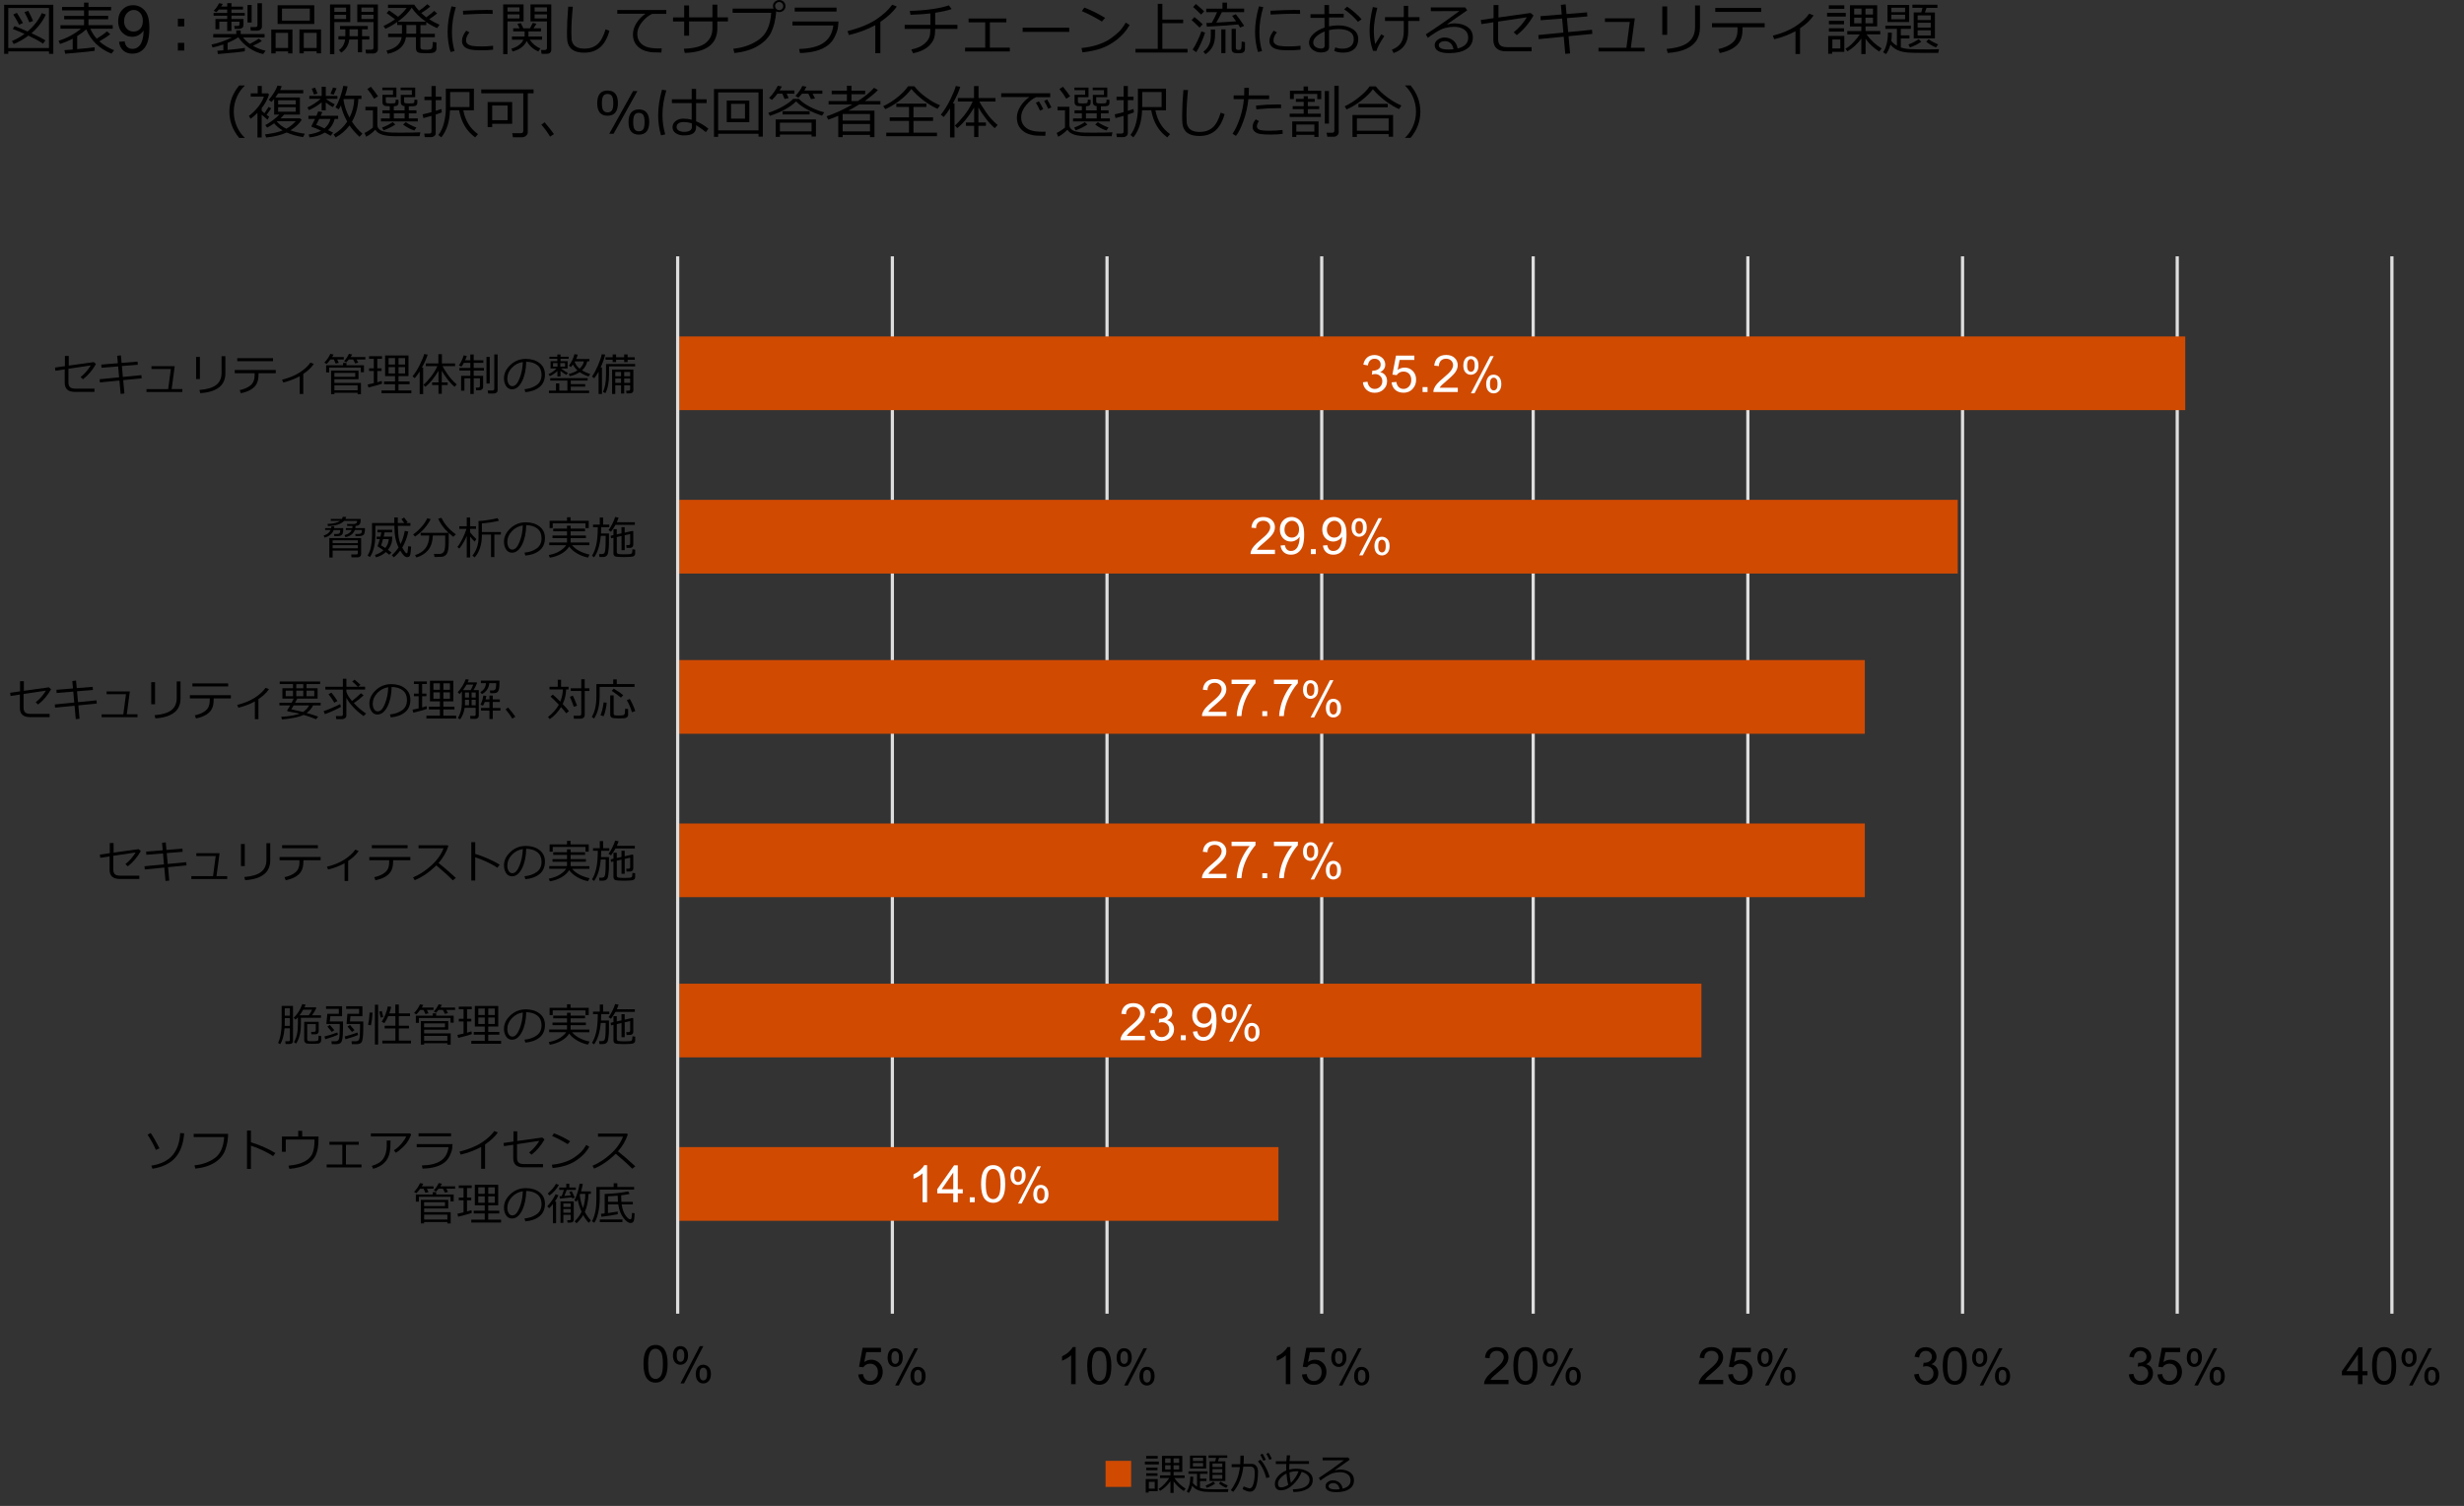 <?xml version="1.0" encoding="UTF-8"?><svg id="object" xmlns="http://www.w3.org/2000/svg" viewBox="0 0 769 470"><rect x="0" y="0" width="769" height="470" fill="#333333" stroke="none"/><defs><style>.cls-1{fill:#fff;}.cls-2{isolation:isolate;}.cls-3{fill:#d04a02;}.cls-4{fill:none;stroke:#dedede;stroke-linejoin:round;}</style></defs><g><path d="M15.28,16.03H2.58v.76H1.29V1.49h15.35v15.3h-1.35v-.76Zm-12.71-1.03H15.28V2.51H2.58V15Zm10.85-1.38c-1-.71-2.52-1.54-4.55-2.5-1.5,1.13-3.03,2-4.6,2.62l-.54-.94c1.37-.56,2.67-1.3,3.93-2.23-1.39-.62-2.61-1.12-3.66-1.51l.51-.91c.94,.31,2.3,.87,4.1,1.67,2.02-1.73,3.49-3.63,4.43-5.71l1.27,.42c-1,2.17-2.5,4.11-4.48,5.84,2.13,.98,3.58,1.73,4.33,2.22l-.73,1.05ZM5.99,7.73c-.77-1.45-1.39-2.51-1.85-3.2l1.12-.53c.35,.52,.98,1.57,1.91,3.17l-1.18,.55Zm3.16-.76c-.17-.49-.67-1.55-1.51-3.19l1.18-.4c.59,1.1,1.09,2.15,1.5,3.16l-1.17,.44Z"/><path d="M20.34,16.79l-.22-1.15c.61-.04,1.46-.1,2.57-.18v-3.39c-1.29,.67-2.61,1.22-3.96,1.64l-.47-.95c2.74-.91,5.07-2.18,6.99-3.79h-6.38v-1.1h7.36v-1.85h-6.19v-1.06h6.19v-1.71h-6.86v-1.07h6.86V.83h1.38v1.34h7.07v1.07h-7.07v1.71h6.15v1.06h-6.15v1.85h7.57v1.1h-7c.54,1.2,1.21,2.23,2,3.11,1.48-.9,2.54-1.66,3.2-2.29l1.03,.89c-.85,.69-1.98,1.43-3.4,2.23,1.28,1.15,2.82,2.08,4.61,2.78l-.84,1.06c-3.79-1.54-6.4-4.07-7.86-7.58-.76,.7-1.7,1.4-2.83,2.1v4.06c2.6-.23,4.42-.42,5.45-.57v1.11c-.43,.11-3.49,.42-9.18,.91Z"/><path d="M37.13,13.06l1.75-.16c.15,.82,.43,1.42,.85,1.79,.42,.37,.95,.56,1.61,.56,.56,0,1.05-.13,1.47-.38s.77-.6,1.04-1.03c.27-.43,.5-1,.68-1.73,.18-.73,.27-1.47,.27-2.22,0-.08,0-.2,0-.36-.37,.58-.86,1.05-1.49,1.41s-1.31,.54-2.05,.54c-1.23,0-2.26-.45-3.11-1.33-.85-.89-1.27-2.06-1.27-3.52s.44-2.71,1.33-3.63c.89-.92,2-1.38,3.33-1.38,.96,0,1.85,.26,2.64,.78s1.41,1.26,1.82,2.22c.41,.96,.62,2.35,.62,4.17s-.21,3.4-.62,4.52-1.02,1.98-1.83,2.56c-.81,.59-1.76,.88-2.85,.88-1.16,0-2.11-.32-2.84-.97-.74-.64-1.18-1.55-1.32-2.71Zm7.45-6.54c0-1.04-.28-1.87-.83-2.49-.55-.61-1.22-.92-2.01-.92s-1.51,.33-2.11,.99c-.6,.66-.9,1.52-.9,2.57,0,.94,.29,1.71,.85,2.3,.57,.59,1.27,.88,2.11,.88s1.54-.29,2.08-.88c.54-.59,.81-1.41,.81-2.45Z"/><path d="M57.51,8.24h-2v-2.4h2v2.4Zm0,7.53h-2v-2.4h2v2.4Z"/><path d="M69.71,15.71v-1.83c-1.17,.4-2.29,.71-3.36,.93l-.35-.91c2.13-.42,4.25-1.16,6.36-2.22h-5.81v-1.05h7.19v-1.13h1.38v1.13h7.45v1.05h-6.73c.57,.74,1.29,1.41,2.15,2.01,1.32-.69,2.25-1.23,2.79-1.63l.95,.74c-.73,.49-1.66,.99-2.79,1.5,1.2,.69,2.52,1.2,3.95,1.54l-.76,1.03c-1.61-.35-3.09-1-4.46-1.95-1.37-.95-2.45-2.03-3.26-3.25h-.11c-.91,.63-2,1.19-3.27,1.7v2.21c2.7-.25,4.5-.47,5.4-.64l-.03,1.05c-1.02,.21-3.82,.5-8.4,.88l-.17-1.03c.57-.04,1.19-.08,1.86-.13Zm4.99-6.71h-1.47l-.11-.91h1.03c.39,0,.59-.17,.59-.5v-.83h-2.51v2.9h-1.32v-2.9h-2.46v2.36h-1.21v-3.2h3.67v-1.03h-4.25v-.86h4.25v-1.06h-2.6c-.33,.4-.6,.68-.8,.84l-.81-.46c.61-.59,1.17-1.37,1.69-2.35l1.16,.22c-.15,.26-.34,.54-.55,.84h1.92V.98h1.32v1.09h3.59v.9h-3.59v1.06h4.15v.86h-4.15v1.03h3.74v1.95c0,.34-.12,.61-.37,.82s-.55,.31-.89,.31Zm2.55-1.96V1.55h1.29V7.04h-1.29Zm3.01,2.53h-1.99l-.14-1.13h1.56c.44,0,.66-.2,.66-.61V1h1.4v7.29c0,.37-.14,.68-.43,.92-.29,.24-.64,.37-1.05,.37Z"/><path d="M89.91,16.03h-3.89v.64h-1.36v-7.47h6.61v7.47h-1.35v-.64Zm-3.89-1.05h3.89v-4.72h-3.89v4.72Zm.62-7.5V1.63h11.44V7.49h-11.44Zm10.05-4.79h-8.68v3.74h8.68V2.7Zm2.14,13.33h-4.03v.64h-1.35v-7.47h6.75v7.47h-1.37v-.64Zm-4.03-1.05h4.03v-4.72h-4.03v4.72Z"/><path d="M104.34,6.89v10h-1.35V1.4h6.33V6.89h-4.97Zm0-3.18h3.67v-1.34h-3.67v1.34Zm3.67,.92h-3.67v1.3h3.67v-1.3Zm-1.52,11.8l-.7-.81c1.08-.75,1.71-1.85,1.91-3.29h-2.09v-1.03h2.17v-2.16h-1.67v-1.03h8.68v1.03h-1.79v2.16h2.26v1.03h-2.26v4h-1.3v-4h-2.69c-.23,1.8-1.07,3.17-2.52,4.1Zm2.6-7.29v1.59c0,.22,0,.41,0,.57h2.62v-2.16h-2.61Zm7.25,7.56h-2.11l-.15-1.2h1.71c.51,0,.77-.19,.77-.58V6.89h-5.06V1.4h6.44V15.39c0,.38-.15,.7-.44,.95-.3,.25-.68,.37-1.16,.37Zm-3.54-13h3.76v-1.34h-3.76v1.34Zm3.76,.92h-3.76v1.3h3.76v-1.3Z"/><path d="M121.01,16.8l-.37-1.01c2.82-.66,4.4-2.06,4.72-4.2h-4.23v-1.07h4.32c0-.16,0-.38,0-.66v-2.04h-1.49v-.95c-1.27,.89-2.5,1.6-3.69,2.13l-.57-.9c1.24-.56,2.44-1.25,3.59-2.09-.57-.45-1.45-1.09-2.63-1.93l.77-.83c1.33,.9,2.27,1.56,2.81,2,1.19-1.01,2.08-1.94,2.68-2.77h-5.83V1.45h8.19c.32,.54,.82,1.18,1.49,1.9,1.03-.67,1.89-1.35,2.6-2.04l.91,.75c-.67,.58-1.61,1.25-2.8,2.01,.53,.5,1.05,.95,1.56,1.33,1.15-.84,1.96-1.51,2.45-2l.94,.79c-.61,.53-1.44,1.14-2.48,1.83,.98,.63,2.05,1.19,3.22,1.7l-.73,1.05c-1.12-.47-2.26-1.09-3.4-1.86v.92h-1.82v2.7h4.5v1.07h-4.5v3.14c0,.29,.11,.49,.32,.61s.7,.18,1.43,.18,1.25-.05,1.47-.15,.38-.28,.47-.54,.14-.84,.14-1.73l1.16,.12v1.92c0,.41-.12,.73-.37,.96s-.6,.38-1.05,.43c-.45,.05-1.03,.08-1.73,.08-.32,0-.83-.02-1.53-.06s-1.16-.19-1.38-.45c-.22-.26-.33-.61-.33-1.05v-3.46h-3.12c-.36,2.74-2.28,4.48-5.75,5.21Zm3.11-10.03h8.8c-1.95-1.37-3.43-2.83-4.42-4.37-.9,1.45-2.36,2.91-4.38,4.37Zm2.72,1.05v2.22c0,.12,0,.28,0,.47h3.04v-2.7h-3.03Z"/><path d="M141.87,15.94l-1.26,.29c-.6-1.93-.91-4.02-.91-6.28,0-2.46,.4-5.12,1.21-7.96l1.35,.24c-.81,2.67-1.21,5.26-1.21,7.8,0,2.08,.27,4.05,.82,5.92Zm12.01-.43c-1.22,.13-2.42,.19-3.59,.19-1.63,0-2.85-.09-3.65-.29s-1.42-.51-1.83-.95-.62-1-.62-1.7c0-1.01,.44-2.07,1.32-3.19l1.02,.54c-.72,.79-1.08,1.65-1.08,2.57,0,.46,.19,.83,.58,1.11s.91,.47,1.56,.56,1.58,.14,2.78,.14,2.39-.07,3.52-.21v1.22Zm-.11-11.18c-.93-.02-1.81-.03-2.64-.03-1.21,0-3.41,.08-6.58,.25,0-.26-.02-.66-.05-1.19,3.02-.18,5.47-.26,7.36-.26,.94,0,1.56,0,1.87,.03v.08c0,.27,.01,.64,.04,1.12Z"/><path d="M158.38,6.69v10.2h-1.34V1.38h6.37V6.69h-5.04Zm0-3.08h3.74v-1.31h-3.74v1.31Zm3.74,.88h-3.74v1.28h3.74v-1.28Zm2.27,8.32c-.82,1.65-2.3,2.74-4.43,3.26l-.35-.88c.86-.22,1.63-.58,2.31-1.09s1.15-1.08,1.41-1.71h-3.55v-.99h3.95v-1.59h-3.56v-.98h2l-.69-1.38,1.06-.25,.8,1.63h2.06l.89-1.69,1.12,.27-.9,1.42h2.33v.98h-3.91v1.59h4.26v.99h-3.85c.84,1.25,1.95,2.17,3.31,2.74l-.62,.93c-1.61-.66-2.83-1.74-3.65-3.26Zm6.2,3.98h-1.57l-.17-1.18h1.23c.16,0,.3-.06,.43-.18s.19-.25,.19-.4V6.69h-5.14V1.38h6.49V15.46c0,.88-.49,1.33-1.47,1.33Zm-3.74-13.18h3.86v-1.31h-3.86v1.31Zm3.86,.88h-3.86v1.28h3.86v-1.28Z"/><path d="M190.2,9.62c-.66,2.34-1.64,4.07-2.93,5.17s-2.95,1.65-4.97,1.65c-.79,0-1.49-.08-2.11-.24s-1.14-.39-1.58-.71c-.44-.31-.79-.71-1.05-1.18s-.43-.98-.5-1.53-.11-1.46-.11-2.73c0-2.16,.13-4.82,.39-7.96h1.44c-.31,3.02-.46,5.7-.46,8.03,0,.81,.02,1.5,.06,2.06,.04,.56,.21,1.08,.51,1.55s.75,.83,1.35,1.08,1.34,.37,2.22,.37c1.59,0,2.91-.45,3.96-1.34s1.91-2.45,2.57-4.68l1.23,.46Z"/><path d="M207.95,4.33h-4.4c-1.07,.46-2.12,1.29-3.13,2.51s-1.52,2.48-1.52,3.79c0,1.01,.27,1.86,.81,2.54,.54,.68,1.26,1.17,2.16,1.48,.9,.31,2.1,.47,3.59,.47,.34,0,.69,0,1.05-.03l-.09,1.3h-.04c-1.08,0-1.98-.02-2.69-.06s-1.46-.18-2.26-.43c-.79-.25-1.49-.63-2.1-1.14s-1.05-1.1-1.35-1.77-.44-1.42-.44-2.27c0-1.18,.36-2.34,1.08-3.5,.72-1.16,1.67-2.14,2.84-2.94h-8.81v-1.17h15.3v1.2Z"/><path d="M215.06,11.14h-1.53V6.7h-3.48v-1.27h3.48V1.71h1.53v3.71h7.29V1.46h1.53v3.96h3.31v1.27h-3.31v2.13c0,4.91-3.39,7.48-10.17,7.7l-.29-1.31c3.28-.12,5.59-.74,6.93-1.88,1.34-1.13,2-2.63,2-4.48v-2.16h-7.29v4.45Z"/><path d="M242.26,3.56c-.22,2.67-.75,4.85-1.59,6.55s-2.25,3.12-4.21,4.27-4.37,1.87-7.25,2.16l-.36-1.33c3.06-.29,5.74-1.25,8.03-2.87s3.56-4.4,3.81-8.35h-12.04v-1.3h12.77c-.12-.24-.18-.51-.18-.82,0-.52,.19-.95,.57-1.31s.85-.54,1.41-.55c.53,0,.98,.18,1.35,.54s.56,.81,.58,1.35c0,.52-.19,.96-.56,1.32s-.83,.54-1.36,.55c-.35,0-.67-.07-.95-.22Zm.91-.4c.34,0,.64-.12,.89-.36s.38-.53,.38-.88-.12-.65-.37-.91-.55-.38-.9-.38-.63,.12-.89,.37-.38,.54-.38,.88,.12,.64,.37,.89,.55,.38,.89,.38Z"/><path d="M261.69,6.71c-.06,1.05-.16,1.87-.28,2.45s-.44,1.39-.95,2.43c-.51,1.04-1.24,1.92-2.19,2.63-.96,.71-2.14,1.27-3.57,1.66-1.42,.4-3.1,.62-5.04,.67l-.26-1.27c3.33-.08,5.87-.71,7.61-1.9s2.76-3,3.07-5.43h-12.76v-1.24h14.36Zm-.61-3.11h-13.05v-1.23h13.05v1.23Z"/><path d="M274.74,16.61h-1.56V7.86c-2.57,1.37-5.31,2.39-8.23,3.07l-.46-1.2c3.8-.98,6.8-2.21,9-3.68s3.85-3,4.95-4.58l1.44,.56c-1.07,1.59-2.78,3.2-5.13,4.82v9.77Z"/><path d="M291.87,9.04c-.01,1.18-.12,2.12-.33,2.81s-.62,1.39-1.24,2.08-1.38,1.25-2.3,1.7-1.93,.77-3.04,.98l-.54-1.17c.81-.15,1.6-.39,2.37-.72s1.46-.8,2.07-1.39,1.01-1.2,1.21-1.82,.29-1.44,.29-2.48h-8.02v-1.27h8.02v-3.56c-1.56,.18-3.62,.32-6.2,.42l-.22-1.22c2.28-.05,4.55-.23,6.8-.54s4.05-.71,5.39-1.19l.88,1.15c-1.08,.41-2.8,.8-5.14,1.16v3.77s6.94,0,6.94,0v1.27h-6.94Z"/><path d="M315.16,16.06h-13.97v-1.19h6.29V6.97h-5.19v-1.19h11.79v1.19h-5.15v7.9h6.23v1.19Z"/><path d="M333.7,9.95h-14.54v-1.3h14.54v1.3Z"/><path d="M352.55,7.81c-.98,1.72-2.26,3.2-3.83,4.45-1.57,1.25-3.2,2.18-4.9,2.79-1.7,.61-3.69,1.04-5.99,1.29l-.31-1.35c1.91-.19,3.62-.54,5.13-1.05s2.79-1.12,3.84-1.84c1.05-.72,1.94-1.43,2.66-2.13s1.45-1.68,2.19-2.91l1.21,.76Zm-7.66-2.23l-.99,1.15c-2.09-1.29-4.18-2.38-6.26-3.26l.76-1.1c2.19,.82,4.36,1.89,6.5,3.21Z"/><path d="M354.38,16.4v-1.15h6.95V1.2h1.43V6.11h6.5v1.13h-6.5V15.25h7.86v1.15h-16.24Z"/><path d="M374.37,8.62c-.96-.98-1.78-1.77-2.48-2.36l.9-.93c.73,.55,1.58,1.3,2.56,2.26l-.97,1.03Zm-1.03,7.66l-1.14-.81c.47-.65,.98-1.55,1.52-2.7s.95-2.14,1.22-2.98l1.15,.4c-.27,.92-.67,1.98-1.21,3.18s-1.05,2.17-1.54,2.9Zm1.5-11.73c-.66-.7-1.49-1.49-2.48-2.37l.88-.93c1.26,1.06,2.11,1.83,2.56,2.29l-.96,1.01Zm1.4,12.36l-.68-.76c.53-.39,.99-.86,1.36-1.43s.63-1.13,.76-1.68,.21-1.2,.21-1.95v-1.88h1.32v1.6c0,1.48-.25,2.7-.74,3.67s-1.24,1.77-2.23,2.43Zm1.95-9.78c.69-1.23,1.24-2.34,1.65-3.33h-3.37v-1.1h5.05V.82h1.41v1.87h5.36v1.1h-6.95c-.62,1.27-1.2,2.35-1.74,3.26,2.63-.13,4.69-.27,6.18-.4-.47-.69-.88-1.26-1.25-1.72l1.16-.48c.77,.93,1.65,2.13,2.62,3.62l-1.25,.53c-.18-.29-.39-.62-.62-.97-1.67,.2-4.92,.43-9.75,.69l-.22-1.13c.28,0,.85-.03,1.71-.07Zm2.97,9.45v-7.42h1.3v7.42h-1.3Zm3.23-7.57h1.31v5.93c0,.43,.24,.64,.71,.64,.32,0,.53-.02,.64-.07s.2-.13,.26-.25,.12-.36,.15-.72,.05-.89,.05-1.58l1.04,.18v2.14c0,.32-.07,.58-.21,.78s-.34,.35-.6,.43c-.26,.08-.65,.12-1.19,.12-.46,0-.85-.02-1.15-.06s-.55-.17-.74-.38-.28-.51-.28-.88v-6.27Z"/><path d="M393.87,15.94l-1.26,.29c-.6-1.93-.91-4.02-.91-6.28,0-2.46,.4-5.12,1.21-7.96l1.35,.24c-.81,2.67-1.21,5.26-1.21,7.8,0,2.08,.27,4.05,.82,5.92Zm12.01-.43c-1.22,.13-2.42,.19-3.59,.19-1.63,0-2.85-.09-3.65-.29s-1.42-.51-1.83-.95-.62-1-.62-1.7c0-1.01,.44-2.07,1.32-3.19l1.02,.54c-.72,.79-1.08,1.65-1.08,2.57,0,.46,.19,.83,.58,1.11s.91,.47,1.56,.56,1.58,.14,2.78,.14,2.39-.07,3.52-.21v1.22Zm-.11-11.18c-.93-.02-1.81-.03-2.64-.03-1.21,0-3.41,.08-6.58,.25,0-.26-.02-.66-.05-1.19,3.02-.18,5.47-.26,7.36-.26,.94,0,1.56,0,1.87,.03v.08c0,.27,.01,.64,.04,1.12Z"/><path d="M416.41,15.87l.33-1.08c.71,.27,1.46,.4,2.25,.4,1.1,0,1.96-.25,2.58-.76s.94-1.24,.94-2.19c0-1.04-.42-1.83-1.27-2.36s-2.02-.81-3.52-.81c-1.01,0-1.98,.11-2.93,.33v5.28c0,1.12-.85,1.69-2.56,1.69-.98,0-1.84-.29-2.58-.87-.74-.58-1.11-1.31-1.11-2.19,0-.97,.46-1.89,1.38-2.74s2.08-1.51,3.46-1.97v-3.02h-4.38v-1.15h4.34V1.58h1.44v2.72h4.59v1.15h-4.59v2.78c.96-.21,1.92-.31,2.9-.31,1.76,0,3.23,.38,4.43,1.12s1.79,1.79,1.79,3.13-.42,2.38-1.25,3.13-1.97,1.12-3.4,1.12c-1.2,0-2.15-.18-2.86-.55Zm-2.99-6.05c-1.01,.4-1.85,.91-2.54,1.52s-1.03,1.25-1.03,1.9,.25,1.09,.75,1.42c.5,.32,1.06,.49,1.67,.49,.76,0,1.14-.27,1.14-.81v-4.52Zm11.52-3.81l-1.13,.81c-1.15-1.42-2.58-2.73-4.31-3.92l.92-.82c.73,.46,1.53,1.08,2.42,1.85,.89,.77,1.59,1.46,2.1,2.08Z"/><path d="M432.03,11.25c-1.44,2.21-2.25,3.76-2.45,4.66l-1.08-.07c-.71-1.97-1.06-4.07-1.06-6.29,0-2.1,.34-4.55,1.01-7.35l1.39,.25c-.71,2.83-1.07,5.18-1.07,7.04,0,1.51,.14,2.93,.42,4.27,.73-1.22,1.36-2.24,1.89-3.05l.96,.54Zm2.91,5.29l-.55-1.03c1.28-.49,2.22-1.19,2.82-2.1s.9-2.13,.9-3.66v-3.21h-5.86v-1.19h5.86V1.82h1.38v3.54h3.53v1.19h-3.53v3.35c0,3.43-1.51,5.64-4.54,6.64Z"/><path d="M454.92,15.13c2.2-.53,3.3-1.66,3.3-3.39,0-1.07-.4-1.9-1.21-2.49s-1.89-.88-3.23-.88c-.93,0-1.83,.12-2.71,.35s-1.9,.71-3.04,1.43-1.94,1.27-2.4,1.65l-.65-1.08c3.57-2.3,7.05-4.73,10.46-7.27l-8.89,.04v-1.17h10.73l.62,.9-6.2,4.29,.07,.11c.71-.22,1.43-.33,2.14-.33,1.68,0,3.06,.39,4.14,1.16s1.62,1.84,1.62,3.21c0,1.6-.66,2.82-1.99,3.66-1.32,.84-3.1,1.26-5.33,1.26-3.06,0-4.59-.84-4.59-2.52,0-.66,.32-1.22,.95-1.67s1.33-.68,2.08-.68c1.06,0,1.97,.3,2.72,.89s1.22,1.44,1.41,2.53Zm-1.29,.23c-.34-1.68-1.25-2.52-2.74-2.52-.47,0-.9,.12-1.28,.35s-.57,.54-.57,.93c0,.9,1.04,1.34,3.11,1.34,.45,0,.94-.04,1.48-.11Z"/><path d="M478.6,4.83c-1.41,2.49-3.15,4.54-5.22,6.13l-.96-.88c1.63-1.31,3-2.87,4.09-4.68l-8.95,1.34v5.52c0,.83,.21,1.44,.62,1.85,.41,.41,1.19,.61,2.33,.61h7.49v1.3h-7.87c-2.71,0-4.07-1.22-4.07-3.66V6.96l-3.74,.56-.16-1.29,3.97-.56V1.58h1.53v3.88l10.03-1.41,.9,.77Z"/><path d="M496.96,10.58l-7.42,.72,.48,5.37-1.51,.14-.48-5.36-7.81,.76-.12-1.28,7.82-.76-.39-4.39-6.68,.54-.08-1.27,6.64-.54-.27-2.98,1.49-.18,.28,3.03,6.4-.52,.09,1.27-6.37,.52,.39,4.37,7.44-.73,.1,1.29Z"/><path d="M513.28,16.06h-14.4v-1.15h8.71l1.06-8.07h-7.76v-1.12h9.32l-1.24,9.18h4.3v1.15Z"/><path d="M520.32,10.87h-1.53V2h1.53V10.87Zm10.22-2.16c0,1.38-.32,2.63-.97,3.75-.65,1.12-1.73,2.04-3.23,2.76s-3.46,1.15-5.86,1.31l-.34-1.27c3.09-.25,5.35-.93,6.76-2.05s2.12-2.73,2.12-4.83V1.7h1.53v7.01Z"/><path d="M543.83,9.11c0,1.48-.24,2.68-.73,3.61s-1.26,1.72-2.32,2.37-2.4,1.14-4.04,1.47l-.47-1.24c1.84-.39,3.3-1.04,4.38-1.95,1.08-.9,1.62-2.22,1.62-3.94v-.91h-7.97v-1.28h16.45v1.28h-6.91v.59Zm5.83-5.4h-14.34v-1.22h14.34v1.22Z"/><path d="M561.79,16.85h-1.43v-7.1c-2.12,1.12-4.33,1.95-6.63,2.5l-.45-1.13c2.75-.67,5.09-1.62,7.02-2.87s3.38-2.57,4.33-3.97l1.39,.52c-.68,.98-1.39,1.78-2.14,2.42s-1.45,1.17-2.1,1.6v8.04Z"/><path d="M570.22,5.16v-1.14h5.84v1.14h-5.84Zm1.58,11v.61h-1.23v-5.56h5.03v4.96h-3.8Zm-1.03-13.4V1.67h4.83v1.08h-4.83Zm.02,4.82v-1.07h4.72v1.07h-4.72Zm0,2.28v-1.05h4.72v1.05h-4.72Zm3.56,2.46h-2.48v2.8h2.48v-2.8Zm2.22,3.71l-.62-.81c.83-.46,1.66-1.13,2.5-2.03,.84-.89,1.5-1.71,1.96-2.44h-3.88v-1.06h4.37v-1.43h-3.54V1.63h8.5v6.61h-3.63v1.43h4.59v1.06h-4.29c1.34,1.85,2.92,3.32,4.73,4.4l-.77,.96c-1.75-1.12-3.17-2.45-4.25-3.98v4.77h-1.33v-4.83c-1.27,1.72-2.72,3.04-4.33,3.95Zm2.11-11.5h2.28v-1.85h-2.28v1.85Zm2.28,.98h-2.28v1.76h2.28v-1.76Zm1.25-.98h2.34v-1.85h-2.34v1.85Zm2.34,.98h-2.34v1.76h2.34v-1.76Z"/><path d="M605.15,15.33l-.22,1.18h-3.97c-2.86,.01-4.72-.03-5.59-.11s-1.63-.23-2.29-.43c-.66-.2-1.24-.47-1.74-.81s-.95-.74-1.33-1.22c-.39,1.29-.85,2.27-1.4,2.94l-.91-.57c.4-.53,.76-1.34,1.06-2.42,.3-1.08,.45-2.32,.45-3.73l1.23,.06c-.04,1.26-.1,2.12-.18,2.58,.47,.59,1.06,1.08,1.75,1.48v-5.27h-3.6v-.99h7.96v.99h-3.14v2.02h2.7v.97h-2.7v2.82c.8,.27,1.75,.44,2.85,.5s3.03,.1,5.79,.1c1.58,0,2.66-.03,3.26-.08Zm-9.31-8.46h-6.76V1.53h6.76V6.86Zm-1.27-3.08v-1.37h-4.28v1.37h4.28Zm0,2.21v-1.4h-4.28v1.4h4.28Zm5.04,7.03c-1.09,.77-2.27,1.36-3.54,1.77l-.46-.91c1.27-.48,2.33-1.04,3.19-1.67l.81,.81Zm5.05-10.57h-3.4s-.51,1.43-.51,1.43h3.12V11.97h-6.61V3.88h2.36l.37-1.44h-3.15v-.98l7.82,.02v.98Zm-2.08,3.8v-1.47h-4.1v1.47h4.1Zm0,2.36v-1.53h-4.1v1.53h4.1Zm0,.84h-4.1v1.63h4.1v-1.63Zm2.3,4.39l-.67,.94c-1.11-.42-2.12-1.01-3.04-1.77l.71-.77c1.01,.69,2.01,1.22,3,1.6Z"/><path d="M76.38,43.04h-1.73c-2.04-2.45-3.06-5.18-3.06-8.19s1.02-5.72,3.06-8.18h1.73v.09c-.96,.89-1.74,1.98-2.35,3.26-.71,1.52-1.07,3.13-1.07,4.83s.36,3.33,1.07,4.86c.6,1.28,1.39,2.37,2.35,3.26v.07Z"/><path d="M80.35,42.9v-7.66c-.69,.69-1.4,1.3-2.14,1.83l-.52-.89c1.1-.84,2.08-1.8,2.92-2.88,.85-1.08,1.43-2.13,1.76-3.14h-4.11v-1.03h2.17v-2.31h1.27v2.31h1.96l.3,.37c-.45,1.45-1.21,2.87-2.29,4.25v.83c.29,.28,.58,.53,.87,.76l1.29-1.97,.81,.44-1.44,2.03c.34,.25,.61,.45,.82,.6l-.53,.9c-.41-.33-1.02-.84-1.82-1.52v7.08h-1.31Zm5.2-4.4c-.92,.64-1.64,1.08-2.17,1.32l-.59-.77c.63-.32,1.38-.8,2.26-1.45s1.59-1.26,2.14-1.83h-1.63v-4.89c-.29,.36-.58,.68-.87,.94l-.81-.68c.54-.61,1.07-1.33,1.6-2.17s.9-1.6,1.12-2.27l1.34,.2c-.09,.26-.26,.66-.51,1.21h7.22v1.03h-7.83c-.29,.44-.58,.86-.89,1.27h7.67v5.36h-4.94c-.31,.38-.68,.76-1.11,1.16h6.08l.53,.47c-.83,1.3-2.01,2.39-3.54,3.27,1.45,.52,2.95,.87,4.52,1.06l-.55,1.06c-1.89-.28-3.59-.76-5.11-1.44-1.74,.8-3.87,1.32-6.4,1.56l-.37-.96c2.6-.33,4.42-.75,5.48-1.26-1.07-.63-1.95-1.36-2.63-2.19Zm.92-.67l-.09,.06c.77,.94,1.76,1.7,2.99,2.28,1.04-.55,2.01-1.33,2.93-2.34h-5.83Zm.33-5.25h5.5v-1.28h-5.5v1.28Zm5.5,.86h-5.5v1.42h5.5v-1.42Z"/><path d="M96.41,34.36l-.47-.83c.56-.23,1.25-.61,2.07-1.13,.82-.52,1.5-1.04,2.04-1.55h-3.52v-.91h3.86v-2.88h1.28v2.88h3.64v.91h-3.56c.8,.65,1.71,1.22,2.73,1.7l-.62,.88c-.59-.3-1.32-.78-2.19-1.45v2.46h-1.28v-2.49c-1.32,1.06-2.65,1.86-3.98,2.41Zm4.98,7.01c-1.34,.83-2.94,1.33-4.8,1.51l-.26-.92c1.54-.22,2.83-.61,3.88-1.17-1.29-.62-2.22-1-2.78-1.14-.13,0-.2-.11-.2-.32,0-.04,.01-.08,.04-.12,.29-.52,.64-1.22,1.05-2.09h-2.06v-.99h2.5c.27-.62,.45-1.08,.55-1.36l1.28,.2c-.11,.26-.28,.65-.51,1.16h5.45v.99h-1.09c-.33,1.38-1.02,2.54-2.05,3.5,.67,.32,1.19,.58,1.56,.77l-.73,.99c-.42-.26-1.03-.6-1.83-1.01Zm-3.39-11.86l-.71-1.84,1.06-.32,.74,1.84-1.09,.32Zm3.28,10.57c.97-.83,1.59-1.82,1.85-2.97h-3.51c-.46,.97-.78,1.58-.94,1.84,.45,.15,1.32,.53,2.59,1.13Zm2.86-10.54l-1.01-.25,.81-1.97,1.11,.24-.91,1.99Zm4.94,9.6c-1.17,1.56-2.62,2.82-4.35,3.75l-.62-.91c1.79-1.09,3.2-2.43,4.25-4.03-.99-1.8-1.64-3.49-1.96-5.04-.23,.47-.46,.88-.69,1.22l-1.01-.62c.53-.87,1.03-1.95,1.48-3.24,.46-1.29,.77-2.45,.95-3.48l1.35,.17c-.18,.94-.44,1.9-.8,2.9h5.12v1.03h-.96c-.13,2.64-.8,5-1.99,7.08,.95,1.48,2.04,2.73,3.26,3.74l-.91,.99c-1.25-1.15-2.29-2.34-3.12-3.55Zm0-2.44c.95-1.87,1.44-3.8,1.47-5.8l-3.27,.03-.08,.2c.28,1.95,.91,3.81,1.88,5.57Z"/><path d="M130.93,42.5c-1.3,.01-3.68,.02-7.14,.02-2.03,0-3.54-.17-4.55-.5-1-.33-1.71-.85-2.1-1.54-.97,1-1.93,1.73-2.88,2.19l-.47-1.18c.33-.15,.78-.41,1.35-.78,.57-.37,.98-.67,1.24-.91v-5.38h-2.33v-1.09h3.71v5.64c0,.55,.19,1,.58,1.35,.39,.35,.84,.58,1.36,.7,.52,.12,1.01,.21,1.47,.28s1.78,.1,3.98,.1c2.84,0,4.85-.04,6.05-.11l-.25,1.21Zm-14.18-11.7c-.51-.93-1.21-1.94-2.11-3.03l1.12-.69c.94,1.17,1.68,2.16,2.22,2.97l-1.23,.76Zm10.84,2.36v1.28h2.38v.93h-2.38v1.58h2.8v.95h-11.5v-.95h2.75v-1.58h-2.28v-.93h2.28v-1.28c-.72-.02-1.19-.05-1.41-.09-.22-.04-.42-.15-.6-.35-.18-.2-.27-.44-.27-.73v-2.39h3.3v-1.47h-3.34v-.79h4.4v2.98h-3.32v1.34c0,.27,.08,.44,.25,.51,.17,.07,.6,.11,1.3,.11,.83,0,1.3-.07,1.4-.21s.15-.47,.15-.99l.88,.08v.91c0,.67-.37,1.02-1.12,1.06l-.35,.02v1.31h3.36v-1.34l-.25-.03c-.25-.02-.47-.14-.66-.35-.2-.21-.29-.46-.29-.75v-2.39h3.47v-1.47h-3.51v-.79h4.55v2.98h-3.46v1.34c0,.27,.08,.44,.25,.51s.62,.11,1.37,.11c.86,0,1.34-.06,1.45-.18,.12-.12,.17-.46,.17-1.02l.89,.08v.91c0,.33-.09,.58-.27,.76-.18,.18-.46,.28-.84,.31s-.86,.04-1.42,.04h-.13Zm-7.88,7.51l-.47-.86c1.26-.46,2.36-1.02,3.3-1.7l.83,.74c-.39,.3-.97,.64-1.75,1.02-.77,.38-1.41,.64-1.92,.8Zm3.21-3.71h3.36v-1.58h-3.36v1.58Zm6.37,3.76c-1.17-.36-2.33-.98-3.49-1.85l.83-.76c.85,.62,1.96,1.19,3.34,1.71l-.68,.9Z"/><path d="M137.87,35.06c-.38,.18-1.01,.41-1.89,.69v5.82c0,.36-.15,.66-.44,.89-.29,.23-.61,.34-.94,.34h-2.04l-.16-1.12h1.59c.45,0,.67-.2,.67-.61v-4.91c-1.03,.31-1.87,.54-2.52,.69l-.25-1.17c.59-.11,1.52-.34,2.78-.69v-3.74h-2.21v-1.06h2.21v-3.34h1.32v3.34h1.77v1.06h-1.77v3.35c.83-.26,1.42-.45,1.77-.59l.12,1.05Zm11.31,6.79l-.88,1.03c-2.69-1.95-4.36-4.77-5.01-8.46h-2.85c-.12,3.58-1.03,6.4-2.72,8.45l-.91-.74c.8-1.02,1.38-2.29,1.76-3.81,.38-1.52,.57-3.04,.57-4.54v-6.11h8.76v6.76h-3.31c.64,3.26,2.17,5.74,4.6,7.44Zm-2.65-8.45v-4.68h-6.04v4.68h6.04Z"/><path d="M163.02,42.83h-2.95l-.2-1.27h2.65c.53,0,.79-.22,.79-.66v-11.77h-13.11v-1.21h16.32v1.21h-1.8v12.1c0,.44-.17,.81-.52,1.12-.35,.31-.74,.47-1.17,.47Zm-9.41-4.2v1.03h-1.42v-7.82h7.66v6.79h-6.24Zm4.81-5.7h-4.81v4.57h4.81v-4.57Z"/><path d="M172.88,41.86l-1.2,.77c-.76-1.25-1.67-2.5-2.73-3.74l1.03-.72c1.28,1.52,2.25,2.75,2.91,3.69Z"/><path d="M189.62,36.12c-2.16,0-3.23-1.31-3.23-3.93s1.08-3.94,3.23-3.94,3.23,1.31,3.23,3.93-1.08,3.94-3.23,3.94Zm0-6.8c-.62,0-1.07,.22-1.35,.65-.28,.43-.42,1.17-.42,2.23s.14,1.8,.42,2.23c.28,.42,.73,.64,1.36,.64s1.07-.21,1.35-.64c.28-.42,.42-1.17,.42-2.24s-.14-1.78-.42-2.21c-.28-.43-.73-.65-1.35-.65Zm9.31-.9l-7.44,13.34h-1.35l7.44-13.34h1.35Zm.46,13.6c-2.16,0-3.23-1.31-3.23-3.93s1.08-3.94,3.23-3.94,3.23,1.31,3.23,3.93-1.08,3.94-3.23,3.94Zm0-6.8c-.62,0-1.07,.21-1.35,.65-.28,.43-.42,1.17-.42,2.23s.14,1.8,.42,2.23c.28,.43,.73,.64,1.36,.64s1.07-.21,1.35-.64c.28-.42,.42-1.17,.42-2.24s-.14-1.78-.42-2.21c-.28-.43-.73-.65-1.35-.65Z"/><path d="M207.62,41.94l-1.31,.29c-.6-1.93-.9-4.02-.9-6.28,0-2.46,.4-5.12,1.2-7.96l1.34,.24c-.8,2.65-1.2,5.17-1.2,7.58,0,2.12,.29,4.17,.86,6.13Zm13.46-1.78l-.79,1.08c-.57-.52-1.58-1.24-3.04-2.18v.54c0,.89-.29,1.56-.88,2-.59,.44-1.59,.66-3,.66-.96,0-1.77-.23-2.46-.69-.68-.46-1.02-1.08-1.02-1.86s.33-1.44,.98-1.94c.65-.49,1.44-.74,2.36-.74s1.78,.11,2.64,.33v-5.19h-6.18v-1.19h6.18v-3.23h1.38v3.23h3.28v1.19h-3.28v5.68c1.37,.55,2.65,1.33,3.85,2.33Zm-5.15-.56v-1.06c-.7-.3-1.6-.45-2.69-.45-.61,0-1.11,.15-1.5,.42-.39,.27-.58,.65-.58,1.13s.23,.85,.68,1.11,.99,.4,1.61,.4c1.66,0,2.49-.52,2.49-1.55Z"/><path d="M236.72,41.75h-12.59v.96h-1.3v-14.92h15.24v14.85h-1.34v-.89Zm-12.59-1.06h12.59v-11.84h-12.59v11.84Zm2.68-2.57v-6.74h7.05v6.74h-7.05Zm5.7-5.71h-4.35v4.62h4.35v-4.62Z"/><path d="M256.54,36.09c-1.62-.51-3.17-1.16-4.64-1.94-1.47-.79-2.61-1.62-3.44-2.5-1.82,1.81-4.55,3.31-8.19,4.5l-.51-.93c1.83-.61,3.46-1.34,4.87-2.18,1.41-.85,2.38-1.57,2.9-2.18h1.82c.74,.83,1.85,1.64,3.34,2.43s3.01,1.38,4.55,1.78l-.71,1.05Zm-13.91-6.83c-.53,.73-1.1,1.37-1.71,1.92l-.88-.61c.5-.48,1.01-1.09,1.53-1.83,.52-.74,.9-1.39,1.16-1.97l1.28,.22c-.22,.43-.46,.85-.7,1.25h4.61v1.01h-2.41l.63,1.35-1.27,.3-.69-1.65h-1.55Zm10.66,12.74h-9.88v.71h-1.32v-5.43h12.56v5.34h-1.36v-.62Zm-9.88-.99h9.88v-2.73h-9.88v2.73Zm.84-5.29v-1.01h8.43v1.01h-8.43Zm6.03-6.46c-.4,.5-.78,.91-1.12,1.23l-.91-.55c.96-1.03,1.68-2.07,2.16-3.12l1.27,.25c-.24,.47-.46,.87-.65,1.18h5.62v1.01h-3.04l.76,1.45-1.25,.25-.83-1.71h-2Z"/><path d="M271.52,42.11h-8.53v.69h-1.37v-6.66c-.91,.4-1.96,.8-3.16,1.21l-.47-1.06c2.71-.93,5.39-2.16,8.02-3.69h-7.4v-1.06h5.7v-2.14h-4.74v-1.1h4.74v-1.54h1.43v1.54h4.27v1.1h-4.27v2.14h2c2.23-1.45,3.91-2.82,5.03-4.13l1.23,.69c-.89,.93-2.19,2.03-3.89,3.29l-.2,.15h4.86v1.06h-6.64c-1.24,.77-2.37,1.42-3.38,1.94h8.16v8.26h-1.39v-.69Zm0-4.48v-2.06h-8.53v2.06h8.53Zm-8.53,3.38h8.53v-2.31h-8.53v2.31Z"/><path d="M292.59,33.96c-1.28-.54-2.71-1.39-4.28-2.56-1.57-1.17-2.87-2.38-3.88-3.63-1.04,1.38-2.32,2.63-3.85,3.76-1.53,1.13-2.96,1.97-4.29,2.54l-.64-.93c1.49-.67,2.97-1.6,4.43-2.77s2.57-2.32,3.32-3.45h1.96c.96,1.24,2.2,2.41,3.73,3.51,1.53,1.11,2.96,1.92,4.3,2.43l-.79,1.11Zm-16,8.55v-1.1h7.1v-3.67h-6.02v-1.12h6.02v-3.23h-3.95v-1.06h9.38v1.06h-4.03v3.23h6.11v1.12h-6.11v3.67h7.34v1.1h-15.84Z"/><path d="M299.69,27.09c-.37,1.31-1.14,3.04-2.31,5.19h.52v10.62h-1.4v-9.08c-.63,1.02-1.29,1.92-1.97,2.69l-.9-.72c1.06-1.31,2.04-2.87,2.93-4.68,.89-1.81,1.47-3.23,1.74-4.26l1.39,.24Zm11.67,11.92l-.9,.99c-.91-.78-1.84-1.78-2.79-3.01s-1.72-2.38-2.32-3.45v4.68h2.35v1.05h-2.35v3.51h-1.32v-3.51h-2.56v-1.05h2.56v-4.66c-1.76,2.92-3.52,5.06-5.27,6.42l-.75-.81c.79-.67,1.75-1.71,2.89-3.13s2.02-2.88,2.66-4.36h-4.62v-1.08h5.05v-3.73h1.41v3.73h5.29v1.08h-5.02c.25,.59,.91,1.67,2,3.26,1.09,1.58,2.31,2.94,3.68,4.07Z"/><path d="M327.76,30.33h-4.4c-1.07,.46-2.12,1.29-3.13,2.51-1.02,1.22-1.53,2.48-1.53,3.79,0,1.01,.27,1.86,.81,2.54,.54,.68,1.26,1.17,2.16,1.48,.9,.31,2.1,.47,3.59,.47,.35,0,.7,0,1.06-.03l-.09,1.3h-.04c-1.08,0-1.98-.02-2.7-.06s-1.47-.18-2.26-.43c-.79-.25-1.49-.63-2.09-1.14s-1.05-1.1-1.34-1.77-.44-1.42-.44-2.27c0-1.18,.36-2.34,1.08-3.5,.72-1.16,1.67-2.14,2.84-2.94h-8.82v-1.17h15.3v1.2Zm-2.18,3.74l-1.01,.46c-.42-.95-.85-1.77-1.27-2.47l.95-.43c.51,.79,.96,1.61,1.34,2.44Zm2.56-.54l-1.01,.41c-.39-.91-.81-1.72-1.26-2.43l.93-.46c.4,.63,.85,1.46,1.34,2.47Z"/><path d="M346.93,42.5c-1.3,.01-3.68,.02-7.14,.02-2.03,0-3.54-.17-4.55-.5-1-.33-1.71-.85-2.1-1.54-.97,1-1.93,1.73-2.88,2.19l-.47-1.18c.33-.15,.78-.41,1.35-.78,.57-.37,.98-.67,1.24-.91v-5.38h-2.33v-1.09h3.71v5.64c0,.55,.19,1,.58,1.35,.39,.35,.84,.58,1.36,.7,.52,.12,1.01,.21,1.47,.28s1.78,.1,3.98,.1c2.84,0,4.85-.04,6.05-.11l-.25,1.21Zm-14.18-11.7c-.51-.93-1.21-1.94-2.11-3.03l1.12-.69c.94,1.17,1.68,2.16,2.22,2.97l-1.23,.76Zm10.84,2.36v1.28h2.38v.93h-2.38v1.58h2.8v.95h-11.5v-.95h2.75v-1.58h-2.28v-.93h2.28v-1.28c-.72-.02-1.19-.05-1.41-.09-.22-.04-.42-.15-.6-.35-.18-.2-.27-.44-.27-.73v-2.39h3.3v-1.47h-3.34v-.79h4.4v2.98h-3.32v1.34c0,.27,.08,.44,.25,.51,.17,.07,.6,.11,1.3,.11,.83,0,1.3-.07,1.4-.21s.15-.47,.15-.99l.88,.08v.91c0,.67-.37,1.02-1.12,1.06l-.35,.02v1.31h3.36v-1.34l-.25-.03c-.25-.02-.47-.14-.66-.35-.2-.21-.29-.46-.29-.75v-2.39h3.47v-1.47h-3.51v-.79h4.55v2.98h-3.46v1.34c0,.27,.08,.44,.25,.51s.62,.11,1.37,.11c.86,0,1.34-.06,1.45-.18,.12-.12,.17-.46,.17-1.02l.89,.08v.91c0,.33-.09,.58-.27,.76-.18,.18-.46,.28-.84,.31s-.86,.04-1.42,.04h-.13Zm-7.88,7.51l-.47-.86c1.26-.46,2.36-1.02,3.3-1.7l.83,.74c-.39,.3-.97,.64-1.75,1.02-.77,.38-1.41,.64-1.92,.8Zm3.21-3.71h3.36v-1.58h-3.36v1.58Zm6.37,3.76c-1.17-.36-2.33-.98-3.49-1.85l.83-.76c.85,.62,1.96,1.19,3.34,1.71l-.68,.9Z"/><path d="M353.87,35.06c-.38,.18-1.01,.41-1.89,.69v5.82c0,.36-.15,.66-.44,.89-.29,.23-.61,.34-.94,.34h-2.04l-.16-1.12h1.59c.45,0,.67-.2,.67-.61v-4.91c-1.03,.31-1.87,.54-2.52,.69l-.25-1.17c.59-.11,1.52-.34,2.78-.69v-3.74h-2.21v-1.06h2.21v-3.34h1.32v3.34h1.77v1.06h-1.77v3.35c.83-.26,1.42-.45,1.77-.59l.12,1.05Zm11.31,6.79l-.88,1.03c-2.69-1.95-4.36-4.77-5.01-8.46h-2.85c-.12,3.58-1.03,6.4-2.72,8.45l-.91-.74c.8-1.02,1.38-2.29,1.76-3.81,.38-1.52,.57-3.04,.57-4.54v-6.11h8.76v6.76h-3.31c.64,3.26,2.17,5.74,4.6,7.44Zm-2.65-8.45v-4.68h-6.04v4.68h6.04Z"/><path d="M382.19,35.62c-.66,2.34-1.64,4.07-2.93,5.17s-2.95,1.65-4.97,1.65c-.79,0-1.49-.08-2.11-.24s-1.14-.39-1.58-.71c-.44-.31-.79-.71-1.05-1.18s-.43-.98-.5-1.53c-.07-.55-.11-1.46-.11-2.73,0-2.16,.13-4.82,.39-7.96h1.44c-.31,3.02-.47,5.7-.47,8.03,0,.81,.02,1.5,.06,2.06,.04,.56,.21,1.08,.51,1.55,.3,.47,.75,.83,1.35,1.08s1.34,.37,2.22,.37c1.59,0,2.91-.45,3.96-1.34s1.91-2.45,2.57-4.68l1.23,.46Z"/><path d="M389.79,27.42c0,.66-.03,1.44-.09,2.36h6.39v1.17h-6.49c-.21,2.26-.71,4.49-1.49,6.69s-1.58,3.8-2.39,4.78l-1.05-.69c.85-1.21,1.61-2.83,2.29-4.86,.68-2.03,1.09-4.01,1.25-5.93h-3.2v-1.17h3.28c.04-.76,.05-1.54,.05-2.36h1.44Zm10.55,14.34c-.93,.16-2.19,.24-3.78,.24-1.34,0-2.39-.06-3.16-.17-.76-.11-1.37-.37-1.81-.76s-.66-.88-.66-1.46c0-.83,.33-1.62,1-2.36l.98,.55c-.43,.57-.64,1.13-.64,1.66,0,.36,.19,.68,.59,.94,.4,.26,1.53,.4,3.37,.4,1.41,0,2.75-.08,4.03-.24l.07,1.2Zm-.52-9.14l-.02,1.15c-.29-.01-.55-.02-.79-.02-2.1,0-4.4,.12-6.92,.36l-.09-1.16c2.29-.24,4.56-.36,6.79-.36,.39,0,.73,0,1.02,.03Z"/><path d="M402.5,36.51v-1.03h4.37v-1.42h-3.43v-.93h3.43v-1.34h-2.43v-.93h2.43v-.83h1.3v.83h2.15v.93h-2.15v1.34h3.55v.93h-3.55v1.42h4.06v1.03h-9.73Zm8.61-5.56v-1.62h-7.31v1.6h-1.21v-2.61h4.25v-1.34h1.38v1.34h4.13v2.63h-1.23Zm-.91,11.14h-5.63v.64h-1.27v-4.84h8.21v4.84h-1.31v-.64Zm-5.63-1.01h5.63v-2.22h-5.63v2.22Zm8.89-2.5v-10.17h1.3v10.17h-1.3Zm2.88,4.1h-2.09l-.24-1.25h1.72c.48,0,.72-.22,.72-.66v-13.99h1.35v14.5c0,.39-.16,.72-.47,.99-.31,.27-.65,.4-1,.4Z"/><path d="M436.65,34.05c-1.25-.52-2.66-1.36-4.24-2.54-1.58-1.18-2.89-2.4-3.94-3.67-.81,1.12-1.99,2.29-3.53,3.49s-3.1,2.14-4.68,2.83l-.59-.97c1.52-.73,3.02-1.68,4.49-2.86,1.47-1.17,2.56-2.29,3.28-3.37h1.94c.93,1.2,2.17,2.37,3.72,3.5,1.56,1.13,2.98,1.95,4.27,2.46l-.72,1.12Zm-3.26,7.8h-9.91v.88h-1.38v-6.85h12.68v6.79h-1.39v-.83Zm-9.91-1.06h9.91v-3.84h-9.91v3.84Zm9.63-7.31h-9.16v-1.06h9.16v1.06Z"/><path d="M443.29,34.84c0,3.01-1.02,5.74-3.06,8.19h-1.72v-.07c.96-.89,1.74-1.98,2.35-3.26,.71-1.53,1.07-3.15,1.07-4.86s-.36-3.31-1.07-4.83c-.6-1.28-1.39-2.37-2.35-3.26v-.1h1.72c2.04,2.47,3.06,5.2,3.06,8.19Z"/></g><line class="cls-4" x1="278.5" y1="80" x2="278.5" y2="410"/><line class="cls-4" x1="345.5" y1="80" x2="345.5" y2="410"/><line class="cls-4" x1="412.5" y1="80" x2="412.5" y2="410"/><line class="cls-4" x1="478.5" y1="80" x2="478.5" y2="410"/><line class="cls-4" x1="545.5" y1="80" x2="545.5" y2="410"/><line class="cls-4" x1="612.5" y1="80" x2="612.5" y2="410"/><line class="cls-4" x1="679.5" y1="80" x2="679.5" y2="410"/><line class="cls-4" x1="746.5" y1="80" x2="746.5" y2="410"/><rect class="cls-3" x="212" y="358" width="187" height="23"/><rect class="cls-3" x="212" y="307" width="319" height="23"/><rect class="cls-3" x="212" y="257" width="370" height="23"/><rect class="cls-3" x="212" y="206" width="370" height="23"/><rect class="cls-3" x="212" y="156" width="399" height="23"/><rect class="cls-3" x="212" y="105" width="470" height="23"/><path class="cls-4" d="M211.5,410V80"/><g class="cls-2"><path class="cls-1" d="M289.35,375.21h-1.42v-9.02c-.34,.33-.79,.65-1.34,.98-.55,.32-1.05,.57-1.49,.73v-1.37c.79-.37,1.48-.82,2.07-1.35,.59-.53,1.01-1.04,1.26-1.54h.91v11.57Z"/><path class="cls-1" d="M297.51,375.21v-2.76h-5v-1.3l5.26-7.47h1.15v7.47h1.56v1.3h-1.56v2.76h-1.41Zm0-4.06v-5.2l-3.61,5.2h3.61Z"/><path class="cls-1" d="M302.66,375.21v-1.54h1.54v1.54h-1.54Z"/><path class="cls-1" d="M306.2,369.52c0-1.36,.14-2.46,.42-3.29,.28-.83,.7-1.47,1.25-1.92,.55-.45,1.25-.68,2.09-.68,.62,0,1.16,.12,1.63,.37,.47,.25,.85,.61,1.16,1.08,.3,.47,.54,1.04,.71,1.71,.17,.67,.26,1.58,.26,2.72,0,1.35-.14,2.44-.42,3.27-.28,.83-.69,1.47-1.25,1.93s-1.25,.68-2.1,.68c-1.11,0-1.98-.4-2.62-1.19-.76-.96-1.14-2.52-1.14-4.69Zm1.46,0c0,1.89,.22,3.15,.66,3.78s.99,.94,1.64,.94,1.2-.31,1.64-.94c.44-.63,.66-1.89,.66-3.77s-.22-3.16-.66-3.78c-.44-.62-.99-.94-1.65-.94s-1.17,.27-1.56,.83c-.49,.7-.73,2-.73,3.89Z"/><path class="cls-1" d="M315.38,366.83c0-.79,.2-1.46,.59-2.01,.4-.55,.97-.83,1.72-.83,.69,0,1.26,.25,1.72,.74s.68,1.22,.68,2.18-.23,1.65-.69,2.15c-.46,.5-1.02,.76-1.7,.76s-1.22-.25-1.67-.74c-.44-.5-.67-1.25-.67-2.25Zm2.35-1.9c-.34,0-.62,.15-.84,.44s-.33,.82-.33,1.6c0,.71,.11,1.21,.34,1.49s.5,.43,.83,.43,.62-.14,.85-.44,.33-.82,.33-1.59c0-.71-.11-1.21-.34-1.5s-.51-.43-.84-.43Zm0,10.69l6.03-11.62h1.1l-6.01,11.62h-1.12Zm4.77-2.99c0-.79,.2-1.46,.59-2.01s.97-.82,1.73-.82c.69,0,1.26,.25,1.72,.74,.45,.49,.68,1.22,.68,2.18s-.23,1.65-.69,2.15-1.03,.76-1.7,.76-1.22-.25-1.67-.75c-.44-.5-.67-1.25-.67-2.25Zm2.36-1.9c-.34,0-.62,.15-.85,.44-.22,.29-.34,.83-.34,1.6,0,.7,.11,1.2,.34,1.49,.23,.29,.5,.44,.83,.44s.63-.15,.85-.44c.22-.29,.33-.82,.33-1.59,0-.71-.11-1.21-.34-1.5-.23-.29-.51-.43-.84-.43Z"/></g><g class="cls-2"><path class="cls-1" d="M357.32,323.28v1.36h-7.62c-.01-.34,.04-.67,.17-.98,.19-.52,.5-1.03,.93-1.53,.43-.5,1.04-1.08,1.85-1.75,1.25-1.03,2.1-1.84,2.54-2.44,.44-.6,.66-1.17,.66-1.7s-.2-1.03-.6-1.42c-.4-.38-.92-.58-1.57-.58-.68,0-1.23,.2-1.63,.61-.41,.41-.62,.97-.62,1.7l-1.46-.15c.1-1.08,.47-1.91,1.12-2.48,.65-.57,1.52-.85,2.62-.85s1.98,.31,2.62,.92,.97,1.37,.97,2.28c0,.46-.09,.91-.28,1.36s-.5,.91-.94,1.41c-.44,.49-1.17,1.17-2.18,2.03-.85,.71-1.39,1.2-1.64,1.45-.24,.25-.44,.51-.6,.77h5.65Z"/><path class="cls-1" d="M358.85,321.6l1.42-.19c.16,.8,.44,1.38,.83,1.73,.39,.35,.87,.53,1.43,.53,.67,0,1.23-.23,1.69-.69,.46-.46,.69-1.03,.69-1.71s-.21-1.19-.64-1.61c-.42-.42-.96-.63-1.62-.63-.27,0-.6,.05-1,.16l.16-1.24c.09,.01,.17,.02,.23,.02,.6,0,1.15-.16,1.63-.47,.48-.31,.72-.8,.72-1.45,0-.52-.18-.95-.53-1.29s-.8-.51-1.36-.51-1.01,.17-1.38,.52-.6,.86-.71,1.56l-1.41-.25c.17-.95,.57-1.68,1.18-2.21,.61-.52,1.38-.78,2.29-.78,.63,0,1.21,.14,1.74,.41s.93,.64,1.21,1.1,.42,.96,.42,1.49-.13,.95-.4,1.36c-.27,.41-.66,.73-1.19,.97,.68,.16,1.21,.48,1.59,.98,.38,.5,.57,1.12,.57,1.86,0,1.01-.37,1.86-1.1,2.56-.73,.7-1.66,1.05-2.78,1.05-1.01,0-1.85-.3-2.52-.9-.67-.6-1.05-1.38-1.14-2.34Z"/><path class="cls-1" d="M368.53,324.64v-1.54h1.54v1.54h-1.54Z"/><path class="cls-1" d="M372.29,321.97l1.36-.13c.12,.64,.34,1.1,.66,1.39,.33,.29,.74,.43,1.25,.43,.44,0,.82-.1,1.14-.3s.6-.46,.81-.8c.21-.33,.38-.78,.53-1.35,.14-.57,.21-1.14,.21-1.73,0-.06,0-.16,0-.28-.28,.45-.67,.82-1.16,1.1s-1.02,.42-1.59,.42c-.95,0-1.76-.35-2.42-1.04s-.99-1.6-.99-2.74,.34-2.11,1.03-2.82c.69-.71,1.55-1.07,2.59-1.07,.75,0,1.43,.2,2.06,.61s1.09,.98,1.41,1.73,.48,1.83,.48,3.24-.16,2.65-.48,3.52c-.32,.87-.79,1.54-1.43,1.99-.63,.46-1.37,.68-2.22,.68-.9,0-1.64-.25-2.21-.75-.57-.5-.91-1.2-1.03-2.11Zm5.79-5.09c0-.81-.22-1.46-.65-1.93-.43-.48-.95-.71-1.56-.71s-1.18,.26-1.64,.77c-.47,.51-.7,1.18-.7,2,0,.73,.22,1.33,.66,1.79,.44,.46,.99,.69,1.64,.69s1.19-.23,1.62-.69c.42-.46,.63-1.09,.63-1.91Z"/><path class="cls-1" d="M381.25,316.26c0-.79,.2-1.46,.59-2.01,.4-.55,.97-.83,1.72-.83,.69,0,1.27,.25,1.72,.74,.45,.49,.68,1.22,.68,2.18s-.23,1.65-.69,2.15c-.46,.5-1.02,.76-1.7,.76s-1.22-.25-1.67-.74-.67-1.25-.67-2.25Zm2.35-1.9c-.34,0-.62,.15-.84,.44-.22,.29-.33,.82-.33,1.6,0,.71,.11,1.21,.34,1.49,.23,.29,.5,.43,.84,.43s.62-.14,.85-.44c.22-.29,.33-.82,.33-1.59,0-.71-.11-1.21-.34-1.5-.23-.29-.51-.43-.84-.43Zm0,10.69l6.03-11.62h1.1l-6.01,11.62h-1.12Zm4.77-2.99c0-.79,.2-1.46,.59-2.01,.4-.55,.97-.82,1.73-.82,.69,0,1.27,.25,1.72,.74,.45,.49,.68,1.22,.68,2.18s-.23,1.65-.69,2.15-1.03,.76-1.7,.76-1.22-.25-1.67-.75c-.44-.5-.67-1.25-.67-2.25Zm2.36-1.9c-.34,0-.62,.15-.85,.44-.22,.29-.33,.83-.33,1.6,0,.7,.11,1.2,.34,1.49,.23,.29,.5,.44,.84,.44s.63-.15,.85-.44c.22-.29,.33-.82,.33-1.59,0-.71-.11-1.21-.34-1.5-.23-.29-.51-.43-.84-.43Z"/></g><g class="cls-2"><path class="cls-1" d="M382.75,272.71v1.36h-7.62c-.01-.34,.04-.67,.16-.98,.19-.52,.5-1.03,.93-1.53,.43-.5,1.04-1.08,1.85-1.75,1.25-1.03,2.1-1.84,2.54-2.44,.44-.6,.66-1.17,.66-1.7s-.2-1.03-.6-1.42c-.4-.38-.92-.58-1.57-.58-.68,0-1.23,.2-1.63,.61-.41,.41-.62,.97-.62,1.7l-1.45-.15c.1-1.08,.47-1.91,1.12-2.48,.65-.57,1.52-.85,2.62-.85s1.98,.31,2.63,.92,.97,1.37,.97,2.28c0,.46-.1,.91-.28,1.36-.19,.45-.5,.91-.94,1.41-.44,.49-1.17,1.17-2.18,2.03-.85,.71-1.39,1.2-1.63,1.45-.24,.25-.44,.51-.6,.77h5.65Z"/><path class="cls-1" d="M384.37,264.05v-1.36h7.46v1.1c-.73,.78-1.46,1.82-2.18,3.11-.72,1.29-1.28,2.63-1.67,3.99-.28,.96-.46,2.02-.54,3.17h-1.45c.02-.91,.19-2,.53-3.29,.34-1.28,.83-2.52,1.47-3.71s1.31-2.2,2.03-3.01h-5.64Z"/><path class="cls-1" d="M393.96,274.07v-1.54h1.54v1.54h-1.54Z"/><path class="cls-1" d="M397.6,264.05v-1.36h7.46v1.1c-.73,.78-1.46,1.82-2.18,3.11-.72,1.29-1.28,2.63-1.67,3.99-.28,.96-.46,2.02-.54,3.17h-1.45c.02-.91,.19-2,.53-3.29,.34-1.28,.83-2.52,1.47-3.71s1.31-2.2,2.03-3.01h-5.64Z"/><path class="cls-1" d="M406.68,265.69c0-.79,.2-1.46,.59-2.01,.4-.55,.97-.83,1.72-.83,.69,0,1.26,.25,1.72,.74s.68,1.22,.68,2.18-.23,1.65-.69,2.15c-.46,.5-1.02,.76-1.7,.76s-1.22-.25-1.67-.74c-.44-.5-.67-1.25-.67-2.25Zm2.35-1.9c-.34,0-.62,.15-.84,.44s-.33,.82-.33,1.6c0,.71,.11,1.21,.34,1.49s.5,.43,.83,.43,.62-.14,.85-.44,.33-.82,.33-1.59c0-.71-.11-1.21-.34-1.5s-.51-.43-.84-.43Zm0,10.69l6.03-11.62h1.1l-6.01,11.62h-1.12Zm4.77-2.99c0-.79,.2-1.46,.59-2.01s.97-.82,1.73-.82c.69,0,1.26,.25,1.72,.74,.45,.49,.68,1.22,.68,2.18s-.23,1.65-.69,2.15-1.03,.76-1.7,.76-1.22-.25-1.67-.75c-.44-.5-.67-1.25-.67-2.25Zm2.36-1.9c-.34,0-.62,.15-.85,.44-.22,.29-.34,.83-.34,1.6,0,.7,.11,1.2,.34,1.49,.23,.29,.5,.44,.83,.44s.63-.15,.85-.44c.22-.29,.33-.82,.33-1.59,0-.71-.11-1.21-.34-1.5-.23-.29-.51-.43-.84-.43Z"/></g><g class="cls-2"><path class="cls-1" d="M382.75,222.13v1.36h-7.62c-.01-.34,.04-.67,.16-.98,.19-.52,.5-1.03,.93-1.53,.43-.5,1.04-1.08,1.85-1.75,1.25-1.03,2.1-1.84,2.54-2.44,.44-.6,.66-1.17,.66-1.7s-.2-1.03-.6-1.42c-.4-.38-.92-.58-1.57-.58-.68,0-1.23,.2-1.63,.61-.41,.41-.62,.97-.62,1.7l-1.45-.15c.1-1.08,.47-1.91,1.12-2.48,.65-.57,1.52-.85,2.62-.85s1.98,.31,2.63,.92,.97,1.37,.97,2.28c0,.46-.1,.91-.28,1.36-.19,.45-.5,.91-.94,1.41-.44,.49-1.17,1.17-2.18,2.03-.85,.71-1.39,1.2-1.63,1.45-.24,.25-.44,.51-.6,.77h5.65Z"/><path class="cls-1" d="M384.37,213.48v-1.36h7.46v1.1c-.73,.78-1.46,1.82-2.18,3.11-.72,1.29-1.28,2.63-1.67,3.99-.28,.96-.46,2.02-.54,3.17h-1.45c.02-.91,.19-2,.53-3.29,.34-1.28,.83-2.52,1.47-3.71s1.31-2.2,2.03-3.01h-5.64Z"/><path class="cls-1" d="M393.96,223.49v-1.54h1.54v1.54h-1.54Z"/><path class="cls-1" d="M397.6,213.48v-1.36h7.46v1.1c-.73,.78-1.46,1.82-2.18,3.11-.72,1.29-1.28,2.63-1.67,3.99-.28,.96-.46,2.02-.54,3.17h-1.45c.02-.91,.19-2,.53-3.29,.34-1.28,.83-2.52,1.47-3.71s1.31-2.2,2.03-3.01h-5.64Z"/><path class="cls-1" d="M406.68,215.12c0-.79,.2-1.46,.59-2.01,.4-.55,.97-.83,1.72-.83,.69,0,1.26,.25,1.72,.74s.68,1.22,.68,2.18-.23,1.65-.69,2.15c-.46,.5-1.02,.76-1.7,.76s-1.22-.25-1.67-.74c-.44-.5-.67-1.25-.67-2.25Zm2.35-1.9c-.34,0-.62,.15-.84,.44s-.33,.82-.33,1.6c0,.71,.11,1.21,.34,1.49s.5,.43,.83,.43,.62-.14,.85-.44,.33-.82,.33-1.59c0-.71-.11-1.21-.34-1.5s-.51-.43-.84-.43Zm0,10.69l6.03-11.62h1.1l-6.01,11.62h-1.12Zm4.77-2.99c0-.79,.2-1.46,.59-2.01s.97-.82,1.73-.82c.69,0,1.26,.25,1.72,.74,.45,.49,.68,1.22,.68,2.18s-.23,1.65-.69,2.15-1.03,.76-1.7,.76-1.22-.25-1.67-.75c-.44-.5-.67-1.25-.67-2.25Zm2.36-1.9c-.34,0-.62,.15-.85,.44-.22,.29-.34,.83-.34,1.6,0,.7,.11,1.2,.34,1.49,.23,.29,.5,.44,.83,.44s.63-.15,.85-.44c.22-.29,.33-.82,.33-1.59,0-.71-.11-1.21-.34-1.5-.23-.29-.51-.43-.84-.43Z"/></g><g class="cls-2"><path class="cls-1" d="M397.91,171.56v1.36h-7.62c-.01-.34,.04-.67,.16-.98,.19-.52,.5-1.03,.93-1.53,.43-.5,1.04-1.08,1.85-1.75,1.25-1.03,2.1-1.84,2.54-2.44,.44-.6,.66-1.17,.66-1.7s-.2-1.03-.6-1.42c-.4-.38-.92-.58-1.57-.58-.68,0-1.23,.2-1.63,.61-.41,.41-.62,.97-.62,1.7l-1.45-.15c.1-1.08,.47-1.91,1.12-2.48,.65-.57,1.52-.85,2.62-.85s1.98,.31,2.63,.92,.97,1.37,.97,2.28c0,.46-.1,.91-.28,1.36-.19,.45-.5,.91-.94,1.41-.44,.49-1.17,1.17-2.18,2.03-.85,.71-1.39,1.2-1.63,1.45-.24,.25-.44,.51-.6,.77h5.65Z"/><path class="cls-1" d="M399.64,170.26l1.36-.13c.12,.64,.33,1.1,.66,1.39s.74,.43,1.25,.43c.43,0,.82-.1,1.14-.3,.33-.2,.6-.46,.81-.8,.21-.33,.38-.78,.53-1.35,.14-.57,.21-1.14,.21-1.73,0-.06,0-.16,0-.28-.28,.45-.67,.82-1.16,1.1-.49,.28-1.02,.42-1.59,.42-.95,0-1.76-.35-2.42-1.04-.66-.69-.99-1.6-.99-2.74s.34-2.11,1.03-2.82,1.55-1.07,2.59-1.07c.75,0,1.43,.2,2.06,.61,.62,.4,1.09,.98,1.42,1.73s.48,1.83,.48,3.24-.16,2.65-.48,3.52c-.32,.87-.79,1.54-1.43,1.99-.63,.46-1.37,.68-2.22,.68-.9,0-1.64-.25-2.21-.75-.57-.5-.92-1.2-1.03-2.11Zm5.79-5.09c0-.81-.22-1.46-.65-1.93-.43-.48-.95-.71-1.56-.71s-1.18,.26-1.64,.77c-.47,.51-.7,1.18-.7,2,0,.73,.22,1.33,.66,1.79,.44,.46,.99,.69,1.64,.69s1.19-.23,1.62-.69c.42-.46,.63-1.09,.63-1.91Z"/><path class="cls-1" d="M409.11,172.92v-1.54h1.54v1.54h-1.54Z"/><path class="cls-1" d="M412.87,170.26l1.36-.13c.12,.64,.34,1.1,.66,1.39,.33,.29,.74,.43,1.25,.43,.44,0,.82-.1,1.14-.3,.33-.2,.6-.46,.81-.8s.38-.78,.53-1.35c.14-.57,.21-1.14,.21-1.73,0-.06,0-.16,0-.28-.28,.45-.67,.82-1.16,1.1s-1.02,.42-1.59,.42c-.95,0-1.76-.35-2.42-1.04-.66-.69-.99-1.6-.99-2.74s.35-2.11,1.03-2.82c.69-.71,1.55-1.07,2.59-1.07,.75,0,1.43,.2,2.05,.61s1.09,.98,1.42,1.73,.48,1.83,.48,3.24-.16,2.65-.48,3.52c-.32,.87-.79,1.54-1.43,1.99-.63,.46-1.37,.68-2.22,.68-.9,0-1.64-.25-2.21-.75-.57-.5-.91-1.2-1.03-2.11Zm5.79-5.09c0-.81-.22-1.46-.65-1.93-.43-.48-.95-.71-1.56-.71s-1.18,.26-1.64,.77-.7,1.18-.7,2c0,.73,.22,1.33,.66,1.79,.44,.46,.99,.69,1.64,.69s1.19-.23,1.62-.69c.42-.46,.63-1.09,.63-1.91Z"/><path class="cls-1" d="M421.84,164.54c0-.79,.2-1.46,.59-2.01,.4-.55,.97-.83,1.72-.83,.69,0,1.26,.25,1.72,.74s.68,1.22,.68,2.18-.23,1.65-.69,2.15c-.46,.5-1.02,.76-1.7,.76s-1.22-.25-1.67-.74c-.44-.5-.67-1.25-.67-2.25Zm2.35-1.9c-.34,0-.62,.15-.84,.44s-.33,.82-.33,1.6c0,.71,.11,1.21,.34,1.49s.5,.43,.83,.43,.62-.14,.85-.44,.33-.82,.33-1.59c0-.71-.11-1.21-.34-1.5s-.51-.43-.84-.43Zm0,10.69l6.03-11.62h1.1l-6.01,11.62h-1.12Zm4.77-2.99c0-.79,.2-1.46,.59-2.01s.97-.82,1.73-.82c.69,0,1.26,.25,1.72,.74,.45,.49,.68,1.22,.68,2.18s-.23,1.65-.69,2.15-1.03,.76-1.7,.76-1.22-.25-1.67-.75c-.44-.5-.67-1.25-.67-2.25Zm2.36-1.9c-.34,0-.62,.15-.85,.44-.22,.29-.34,.83-.34,1.6,0,.7,.11,1.2,.34,1.49,.23,.29,.5,.44,.83,.44s.63-.15,.85-.44c.22-.29,.33-.82,.33-1.59,0-.71-.11-1.21-.34-1.5-.23-.29-.51-.43-.84-.43Z"/></g><g class="cls-2"><path class="cls-1" d="M425.35,119.31l1.42-.19c.16,.8,.44,1.38,.83,1.73,.39,.35,.87,.53,1.43,.53,.67,0,1.23-.23,1.69-.69,.46-.46,.69-1.03,.69-1.71s-.21-1.19-.64-1.61c-.42-.42-.96-.63-1.62-.63-.27,0-.6,.05-1,.16l.16-1.24c.09,.01,.17,.02,.23,.02,.6,0,1.14-.16,1.63-.47s.72-.8,.72-1.45c0-.52-.18-.95-.53-1.29-.35-.34-.8-.51-1.36-.51s-1.01,.17-1.38,.52c-.37,.35-.6,.86-.71,1.56l-1.42-.25c.17-.95,.57-1.68,1.18-2.21s1.38-.78,2.29-.78c.63,0,1.21,.14,1.74,.41s.93,.64,1.21,1.1c.28,.47,.42,.96,.42,1.49s-.13,.95-.4,1.36c-.27,.41-.66,.73-1.19,.97,.68,.16,1.21,.48,1.59,.98s.57,1.12,.57,1.86c0,1.01-.37,1.86-1.1,2.56-.73,.7-1.66,1.05-2.78,1.05-1.01,0-1.85-.3-2.52-.9-.67-.6-1.05-1.38-1.14-2.34Z"/><path class="cls-1" d="M434.3,119.33l1.49-.13c.11,.72,.37,1.27,.77,1.63,.4,.36,.88,.55,1.45,.55,.68,0,1.26-.26,1.73-.77,.47-.51,.71-1.19,.71-2.04s-.23-1.44-.68-1.91c-.45-.47-1.05-.7-1.78-.7-.46,0-.87,.1-1.23,.31s-.66,.48-.87,.81l-1.33-.17,1.12-5.92h5.73v1.35h-4.6l-.62,3.1c.69-.48,1.42-.72,2.18-.72,1.01,0,1.86,.35,2.55,1.05,.69,.7,1.04,1.59,1.04,2.69s-.3,1.94-.91,2.7c-.74,.93-1.75,1.4-3.03,1.4-1.05,0-1.9-.29-2.57-.88-.66-.59-1.04-1.37-1.14-2.33Z"/><path class="cls-1" d="M443.98,122.35v-1.54h1.54v1.54h-1.54Z"/><path class="cls-1" d="M454.97,120.99v1.36h-7.62c-.01-.34,.04-.67,.17-.98,.19-.52,.5-1.03,.93-1.53,.43-.5,1.04-1.08,1.85-1.75,1.25-1.03,2.1-1.84,2.54-2.44,.44-.6,.66-1.17,.66-1.7s-.2-1.03-.6-1.42c-.4-.38-.92-.58-1.57-.58-.68,0-1.23,.2-1.63,.61-.41,.41-.62,.97-.62,1.7l-1.46-.15c.1-1.08,.47-1.91,1.12-2.48,.65-.57,1.52-.85,2.62-.85s1.98,.31,2.62,.92,.97,1.37,.97,2.28c0,.46-.09,.91-.28,1.36s-.5,.91-.94,1.41c-.44,.49-1.17,1.17-2.18,2.03-.85,.71-1.39,1.2-1.64,1.45-.24,.25-.44,.51-.6,.77h5.65Z"/><path class="cls-1" d="M456.71,113.97c0-.79,.2-1.46,.59-2.01,.4-.55,.97-.83,1.72-.83,.69,0,1.27,.25,1.72,.74,.45,.49,.68,1.22,.68,2.18s-.23,1.65-.69,2.15c-.46,.5-1.02,.76-1.7,.76s-1.22-.25-1.67-.74-.67-1.25-.67-2.25Zm2.35-1.9c-.34,0-.62,.15-.84,.44-.22,.29-.33,.82-.33,1.6,0,.71,.11,1.21,.34,1.49,.23,.29,.5,.43,.84,.43s.62-.14,.85-.44c.22-.29,.33-.82,.33-1.59,0-.71-.11-1.21-.34-1.5-.23-.29-.51-.43-.84-.43Zm0,10.69l6.03-11.62h1.1l-6.01,11.62h-1.12Zm4.77-2.99c0-.79,.2-1.46,.59-2.01,.4-.55,.97-.82,1.73-.82,.69,0,1.27,.25,1.72,.74,.45,.49,.68,1.22,.68,2.18s-.23,1.65-.69,2.15-1.03,.76-1.7,.76-1.22-.25-1.67-.75c-.44-.5-.67-1.25-.67-2.25Zm2.36-1.9c-.34,0-.62,.15-.85,.44-.22,.29-.33,.83-.33,1.6,0,.7,.11,1.2,.34,1.49,.23,.29,.5,.44,.84,.44s.63-.15,.85-.44c.22-.29,.33-.82,.33-1.59,0-.71-.11-1.21-.34-1.5-.23-.29-.51-.43-.84-.43Z"/></g><g class="cls-2"><path d="M49.77,358.39l-1.12,.49c-.58-1.39-1.45-2.97-2.59-4.76l.98-.51c.82,1.19,1.73,2.79,2.73,4.78Zm7.71-4.68c-.26,3.26-1.18,5.79-2.77,7.59-1.58,1.8-3.96,2.96-7.12,3.46l-.36-.96c3.04-.5,5.26-1.61,6.67-3.32,1.41-1.71,2.19-4,2.34-6.86l1.23,.09Z"/><path d="M71.19,353.85c0,1.65-.28,3.3-.85,4.93s-1.65,2.97-3.27,4.01-3.65,1.68-6.1,1.93l-.28-1.03c2.42-.23,4.52-.97,6.3-2.23,1.78-1.26,2.77-3.46,2.97-6.59h-9.51v-1h10.74Z"/><path d="M85.95,359.86l-.72,.95c-.95-.63-2.08-1.26-3.4-1.87s-2.49-1.07-3.52-1.38v7.25h-1.22v-11.97h1.23v3.66c2.7,.81,5.24,1.93,7.62,3.35Z"/><path d="M99.4,355.39c0,1.23-.08,2.25-.23,3.07-.15,.82-.37,1.52-.65,2.12-.28,.59-.65,1.12-1.09,1.59-.44,.46-1,.88-1.69,1.24-.68,.36-1.47,.66-2.38,.89-.9,.23-1.92,.4-3.04,.5l-.28-1c1.11-.11,2.05-.27,2.84-.47,.78-.2,1.49-.47,2.12-.8,.63-.33,1.11-.67,1.44-1.01,.46-.48,.79-.92,.98-1.32,.19-.39,.36-.95,.51-1.67,.15-.72,.22-1.52,.22-2.41v-.48h-8.97v3.83h-1.19v-4.76h5.08v-1.79h1.24v1.79h5.09v.68Z"/><path d="M112.82,364.34h-10.87v-.92h4.89v-6.15h-4.03v-.92h9.17v.92h-4.01v6.15h4.85v.92Z"/><path d="M128.32,354.05c-.08,.29-.32,.83-.73,1.62-.41,.79-1.03,1.59-1.87,2.38-.84,.8-1.57,1.37-2.18,1.71l-.62-.74c.92-.59,1.74-1.32,2.45-2.19,.71-.87,1.18-1.58,1.39-2.14h-11.01v-.96h12.21l.35,.32Zm-6.43,1.9c0,1.63-.09,2.9-.28,3.81-.19,.91-.55,1.73-1.08,2.46-.54,.73-1.22,1.31-2.04,1.75s-1.51,.7-2.04,.8l-.42-.9c1.69-.48,2.88-1.22,3.57-2.22,.69-1,1.05-2.27,1.09-3.81v-1.89h1.2Z"/><path d="M141.24,357.07c-.05,.82-.12,1.46-.22,1.91s-.34,1.08-.74,1.89c-.39,.81-.96,1.49-1.71,2.04-.74,.55-1.67,.98-2.78,1.29-1.11,.31-2.41,.48-3.92,.52l-.2-.99c2.59-.06,4.57-.55,5.92-1.48,1.35-.93,2.15-2.33,2.39-4.22h-9.93v-.96h11.17Zm-.47-2.42h-10.15v-.96h10.15v.96Z"/><path d="M151.39,364.77h-1.22v-6.81c-2,1.06-4.13,1.86-6.4,2.39l-.36-.94c2.96-.76,5.29-1.72,7-2.86s2.99-2.34,3.85-3.56l1.12,.44c-.83,1.24-2.16,2.49-3.99,3.75v7.6Z"/><path d="M169.95,355.6c-1.09,1.94-2.45,3.53-4.06,4.77l-.75-.68c1.27-1.02,2.33-2.23,3.18-3.64l-6.96,1.04v4.29c0,.64,.16,1.12,.48,1.44,.32,.32,.93,.48,1.81,.48h5.82v1.01h-6.12c-2.11,0-3.17-.95-3.17-2.84v-4.2l-2.91,.44-.12-1,3.09-.44v-3.18h1.19v3.01l7.8-1.09,.7,.6Z"/><path d="M183.91,357.92c-.77,1.33-1.76,2.49-2.98,3.46-1.22,.97-2.49,1.7-3.81,2.17-1.32,.48-2.87,.81-4.66,1l-.24-1.05c1.49-.15,2.82-.42,3.99-.82,1.18-.39,2.17-.87,2.99-1.43,.82-.56,1.51-1.11,2.07-1.66,.56-.55,1.13-1.3,1.7-2.27l.94,.59Zm-5.96-1.74l-.77,.9c-1.63-1-3.25-1.85-4.87-2.54l.59-.85c1.71,.64,3.39,1.47,5.05,2.5Z"/><path d="M198.28,364l-.97,.75c-1.25-1.29-2.96-2.84-5.12-4.66-2.27,2.18-4.52,3.71-6.76,4.61l-.52-.87c1.88-.77,3.75-1.98,5.61-3.64,1.86-1.66,3.17-3.48,3.91-5.45h-7.8v-.95h9.03l.28,.25c-.64,1.93-1.66,3.7-3.07,5.29,1.39,1.09,3.2,2.64,5.41,4.66Z"/><path d="M131.12,370.99c-.49,.66-.88,1.12-1.17,1.4l-.73-.41c.82-.85,1.44-1.76,1.86-2.74l1.03,.2c-.09,.17-.24,.44-.45,.8h3.64v.75h-2.07l.51,1.05-.97,.23-.57-1.27h-1.07Zm3.95,1.8v-.73h1.06v.73h5.46v2.18h-.98v-1.46h-9.87v1.52h-.96v-2.24h5.3Zm4.55,9.04v-.44h-7.25v.43h-1.03v-7.34h8.55v2.67h-7.52v1.16h8.29v3.53h-1.04Zm-.75-6.65h-6.51v1.22h6.51v-1.22Zm.75,3.9h-7.25v1.52h7.25v-1.52Zm-2.75-8.09c-.34,.43-.6,.73-.78,.89l-.7-.37c.61-.67,1.12-1.43,1.53-2.29l1,.22c-.11,.23-.26,.5-.47,.8h4.59v.75h-2.75l.54,1-.97,.23-.62-1.23h-1.36Z"/><path d="M143,379.73l-.25-.93c.62-.13,1.26-.27,1.91-.42v-3.79h-1.48v-.83h1.48v-2.98h-1.48v-.81h4.04v.81h-1.47v2.98h1.33v.83h-1.33v3.51c.58-.16,1.05-.29,1.39-.42l.11,.85c-.31,.13-.94,.32-1.89,.59s-1.73,.46-2.37,.6Zm8.29,.92v-1.93h-3.44v-.87h3.44v-1.67h-3.1v-6.43h7.3v6.43h-3.12v1.67h3.46v.87h-3.46v1.93h4.01v.89h-9.3v-.89h4.2Zm-2.02-8.07h2.02v-2.03h-2.02v2.03Zm2.02,.79h-2.02v2h2.02v-2Zm1.09-.79h2.04v-2.03h-2.04v2.03Zm2.04,.79h-2.04v2h2.04v-2Z"/><path d="M163.96,381.19l-.27-.92c1.47-.13,2.72-.56,3.76-1.28,1.04-.72,1.56-1.8,1.56-3.23,0-1.28-.42-2.26-1.26-2.96-.84-.7-2.01-1.07-3.52-1.11-.05,2.45-.49,4.5-1.32,6.14s-1.87,2.46-3.12,2.46c-.78,0-1.38-.33-1.83-.99-.45-.66-.67-1.46-.67-2.41,0-1.56,.67-2.97,2.02-4.21,1.35-1.25,2.95-1.87,4.79-1.87,1.74,0,3.17,.43,4.29,1.3,1.12,.87,1.69,2.05,1.69,3.56,0,1.71-.57,3.02-1.7,3.93s-2.62,1.44-4.44,1.59Zm-.79-9.41c-1.32,.2-2.46,.8-3.41,1.79-.95,1-1.43,2.12-1.43,3.37,0,.67,.14,1.23,.42,1.69,.28,.46,.67,.69,1.16,.69,.85,0,1.59-.8,2.23-2.39,.63-1.59,.98-3.31,1.03-5.16Z"/><path d="M172.57,381.76v-5.98c-.44,.54-.82,.98-1.16,1.3l-.63-.58c.47-.48,.95-1.08,1.45-1.8s.89-1.39,1.17-2l.88,.33c-.28,.65-.65,1.3-1.12,1.97h.39v6.77h-.98Zm-1.05-8.67l-.6-.58c1.23-1.06,2.1-2.08,2.58-3.04l.93,.33c-.69,1.25-1.66,2.35-2.91,3.29Zm3.24,.99l-.13-.72c.2,0,.42-.02,.67-.04,.16-.38,.39-1.03,.68-1.96h-1.44v-.75h2.19v-1.18h.94v1.18h2.04v.75h-2.84c-.11,.36-.36,.99-.75,1.89l2.07-.19h0s-.49-1.03-.49-1.03l.73-.27c.25,.48,.57,1.15,.97,2l-.79,.27c-.04-.11-.1-.23-.15-.36-.34,.05-1.58,.19-3.72,.41Zm3.37,5.04h-2.31v2.53h-.89v-6.71h4.13v5.78c0,.25-.09,.45-.28,.61s-.44,.23-.75,.23h-.9l-.1-.75h.68c.28,0,.42-.13,.42-.4v-1.3Zm-2.31-2.43h2.31v-1.1h-2.31v1.1Zm0,1.8h2.31v-1.16h-2.31v1.16Zm6.19,.74c-.54,.92-1.23,1.77-2.08,2.54l-.58-.61c.92-.9,1.64-1.89,2.15-2.97-.59-1.34-.99-2.63-1.2-3.86-.14,.25-.27,.49-.41,.7l-.63-.42c.27-.45,.6-1.25,.97-2.4,.37-1.15,.59-2.08,.66-2.8l1.01,.1c-.2,.98-.38,1.75-.55,2.31h3.06v.77h-.73c-.1,2.26-.48,4.13-1.15,5.63,.57,1.09,1.2,1.97,1.89,2.64l-.67,.77c-.65-.67-1.23-1.47-1.74-2.41Zm-.05-2.19c.46-1.39,.7-2.87,.71-4.44h-1.59c-.03,.08-.07,.21-.14,.37,.16,1.44,.5,2.8,1.02,4.07Z"/><path d="M187.17,371.26v2.86c0,1.61-.17,3.11-.5,4.49-.33,1.38-.73,2.38-1.19,3l-.72-.46c.91-1.71,1.37-3.96,1.37-6.73v-3.97h5.39v-1.17h1.14v1.17h5.24v.81h-10.73Zm.03,10.14v-.81h7.05v.81h-7.05Zm.5-1.68l-.16-.89,1.17-.13v-6.06c2.8-.1,5.25-.37,7.34-.81l.46,.79c-.47,.12-1.35,.26-2.64,.42v.39c0,.62,.02,1.16,.06,1.65h3.58v.8h-3.49c.22,1.5,.63,2.66,1.22,3.46s1.08,1.2,1.44,1.2c.25,0,.39-.18,.43-.53l.1-.74c.03-.26,.04-.5,.05-.73l.81,.11c-.04,1.34-.15,2.18-.33,2.52-.19,.34-.5,.51-.95,.51-.68,0-1.43-.55-2.25-1.64-.82-1.1-1.34-2.48-1.59-4.15h-3.21v2.7c1.27-.17,2.28-.33,3.04-.47l.03,.83c-1.2,.25-2.91,.52-5.13,.8Zm2.06-6.38v1.73h3.1c-.05-.57-.08-1.2-.08-1.91-1.24,.12-2.2,.18-2.88,.18h-.14Z"/></g><g class="cls-2"><path d="M90.47,320.92h-1.67c-.19,2.25-.64,3.9-1.34,4.97l-.68-.42c.32-.57,.59-1.42,.8-2.56s.32-2.26,.32-3.36v-5.61h3.54v11.03c0,.25-.1,.46-.3,.63-.2,.16-.47,.24-.81,.24h-1.18l-.13-.87h.98c.31,0,.47-.13,.47-.39v-3.64Zm-1.62-.74h1.62v-2.44h-1.6v1.44c0,.38,0,.72-.02,1Zm.02-3.19h1.6v-2.31h-1.6v2.31Zm5.04,.66v1.98c0,2.53-.5,4.56-1.5,6.07l-.68-.46c.83-1.27,1.24-3.13,1.24-5.56v-2.19c-.22,.25-.47,.49-.73,.73l-.58-.57c1.19-1.16,2.09-2.59,2.69-4.29l1.03,.19c-.07,.24-.19,.51-.35,.83h3.5l.22,.2c-.34,.75-.81,1.51-1.39,2.28h2.82v.79h-6.27Zm-.42-.79h2.88c.49-.66,.83-1.24,1.02-1.74h-2.77c-.4,.69-.77,1.27-1.13,1.74Zm1.46,2.03h4.51v2.97c0,.29-.09,.52-.28,.69-.19,.17-.44,.25-.75,.25h-1.24l-.1-.77h.93c.36,0,.53-.16,.53-.49v-1.93h-2.67v4.72c0,.19,.05,.34,.15,.44,.1,.1,.25,.16,.44,.17,.2,.01,.49,.02,.88,.02,.92,0,1.49-.04,1.7-.12,.21-.08,.32-.24,.32-.48,0-.05,0-.21,.03-.48,.02-.27,.03-.47,.03-.58v-.08l.81,.13v1.29c0,.21-.05,.4-.14,.55-.09,.16-.21,.28-.37,.36s-.31,.14-.46,.15c-.15,.01-.41,.02-.78,.04s-.73,.02-1.09,.02-.68,0-.96-.02c-.27-.02-.49-.04-.65-.06-.16-.03-.3-.09-.44-.21-.14-.11-.24-.24-.31-.38-.07-.14-.1-.3-.1-.48v-5.72Z"/><path d="M101.53,324.33l-.27-.85c1.29-.32,2.64-.74,4.03-1.26l.17,.72c-.83,.4-2.14,.86-3.92,1.39Zm2.01,1.55l-.1-.91h1.25c.62,0,.99-.26,1.13-.79,.14-.53,.21-1.77,.21-3.73v-.88h-4.17l.29-3.17h3.6v-1.54h-4v-.83h5.01v3.12h-3.65l-.19,1.65h4.13v1.98c0,.71-.02,1.41-.06,2.1-.04,.69-.11,1.24-.2,1.63-.09,.4-.2,.67-.33,.81-.12,.14-.3,.27-.54,.38s-.52,.16-.84,.16h-1.54Zm.01-3.83l-1.37-1.66,.77-.5,1.39,1.6-.8,.56Zm4.27,2.28l-.26-.85c1.42-.35,2.76-.77,4-1.25l.21,.77c-.39,.18-1.01,.41-1.86,.7s-1.54,.5-2.08,.64Zm2,1.55l-.12-.91h1.34c.59,0,.96-.26,1.11-.78,.15-.52,.22-1.77,.22-3.74v-.88h-4.21l.26-3.17h3.66v-1.54h-4.04v-.83h5.07v3.12h-3.73l-.17,1.65h4.17v1.45c0,1.44-.04,2.49-.11,3.16s-.15,1.16-.25,1.48c-.09,.32-.29,.57-.6,.73-.31,.17-.65,.25-1.04,.25h-1.57Zm.04-3.83l-1.4-1.67,.76-.49,1.43,1.6-.79,.56Z"/><path d="M115.74,320l-.88-.18c.26-1,.42-2.27,.49-3.81l.92,.03c-.02,.52-.08,1.21-.19,2.07-.11,.86-.22,1.49-.33,1.9Zm1.27,6v-12.44h1v12.44h-1Zm1.8-8.4l-.45-1.88,.8-.18,.44,1.85-.8,.21Zm.51,8.05v-.88h4.08v-3.8h-3.36v-.84h3.36v-3.01h-2.24c-.34,.82-.74,1.54-1.2,2.19l-.83-.43c.4-.58,.78-1.34,1.16-2.28,.38-.94,.63-1.78,.74-2.52l1.07,.16c-.14,.62-.35,1.3-.63,2.04h1.91v-2.77h1.09v2.77h3.5v.84h-3.5v3.01h3.17v.84h-3.17v3.8h3.8v.88h-8.97Z"/><path d="M131.12,315.19c-.49,.66-.88,1.12-1.17,1.4l-.73-.41c.82-.85,1.44-1.76,1.86-2.74l1.03,.2c-.09,.17-.24,.44-.45,.8h3.64v.75h-2.07l.51,1.05-.97,.23-.57-1.27h-1.07Zm3.95,1.8v-.73h1.06v.73h5.46v2.18h-.98v-1.46h-9.87v1.52h-.96v-2.24h5.3Zm4.55,9.04v-.44h-7.25v.43h-1.03v-7.34h8.55v2.67h-7.52v1.16h8.29v3.53h-1.04Zm-.75-6.65h-6.51v1.22h6.51v-1.22Zm.75,3.9h-7.25v1.52h7.25v-1.52Zm-2.75-8.09c-.34,.43-.6,.73-.78,.89l-.71-.37c.61-.67,1.12-1.43,1.53-2.29l1,.22c-.1,.23-.26,.5-.47,.8h4.59v.75h-2.75l.54,1-.97,.23-.62-1.23h-1.36Z"/><path d="M143.01,323.93l-.25-.93c.62-.13,1.26-.27,1.91-.42v-3.79h-1.48v-.83h1.48v-2.98h-1.48v-.81h4.04v.81h-1.47v2.98h1.33v.83h-1.33v3.51c.58-.16,1.05-.29,1.39-.42l.11,.85c-.31,.13-.94,.32-1.89,.59s-1.73,.46-2.37,.6Zm8.29,.92v-1.93h-3.44v-.87h3.44v-1.67h-3.1v-6.43h7.3v6.43h-3.12v1.67h3.46v.87h-3.46v1.93h4.01v.89h-9.3v-.89h4.2Zm-2.02-8.07h2.02v-2.03h-2.02v2.03Zm2.02,.79h-2.02v2h2.02v-2Zm1.09-.79h2.04v-2.03h-2.04v2.03Zm2.04,.79h-2.04v2h2.04v-2Z"/><path d="M163.96,325.39l-.27-.92c1.47-.13,2.72-.56,3.76-1.28s1.56-1.8,1.56-3.23c0-1.28-.42-2.26-1.26-2.96s-2.01-1.07-3.52-1.11c-.05,2.45-.49,4.5-1.32,6.14-.83,1.64-1.87,2.46-3.12,2.46-.77,0-1.38-.33-1.83-.99-.44-.66-.67-1.46-.67-2.41,0-1.56,.67-2.97,2.02-4.21,1.35-1.25,2.95-1.87,4.79-1.87,1.74,0,3.17,.43,4.29,1.3,1.13,.87,1.69,2.05,1.69,3.56,0,1.71-.57,3.02-1.7,3.93s-2.62,1.44-4.44,1.59Zm-.79-9.41c-1.32,.2-2.46,.8-3.41,1.79-.95,1-1.43,2.12-1.43,3.37,0,.67,.14,1.23,.42,1.69,.28,.46,.67,.69,1.16,.69,.85,0,1.59-.8,2.23-2.39,.63-1.59,.98-3.31,1.03-5.17Z"/><path d="M176.96,321.31v-1.37h-4.53v-.81h4.53v-1.31h-4.3v-.85h4.3v-.9h1.13v.9h4.5v.85h-4.5v1.31h4.76v.81h-4.76v1.37h5.85v.84h-5.41c1.16,1.39,2.98,2.37,5.46,2.93l-.47,.93c-1.18-.21-2.31-.64-3.4-1.28-1.09-.64-1.92-1.36-2.48-2.16-.52,.86-1.32,1.59-2.39,2.21s-2.28,1.05-3.65,1.28l-.34-.83c1.54-.31,2.76-.77,3.66-1.4s1.48-1.19,1.75-1.68h-5.27v-.84h5.56Zm5.77-4.5v-1.48h-10.23v1.48h-.97v-2.27h5.43v-1.11h1.1v1.11h5.68v2.27h-1.01Z"/><path d="M187.5,319.25c-.28,2.99-.99,5.22-2.11,6.7l-.63-.52c.52-.77,.95-1.85,1.29-3.25s.51-3.28,.52-5.65h-1.49v-.81h2.11v-2.21h1.03v2.21h1.94v.81h-2.54c0,.73-.02,1.38-.05,1.96h2.49c0,1.59,0,2.67-.01,3.25,0,.58-.05,1.23-.14,1.94-.08,.71-.18,1.17-.3,1.4-.12,.22-.29,.41-.53,.55-.23,.14-.51,.21-.82,.21h-1.17l-.12-.92h.83c.35,0,.61-.09,.78-.28s.28-.61,.35-1.28,.1-1.96,.1-3.87v-.25h-1.52Zm4.59-3.44c-.41,.73-.87,1.44-1.4,2.14l-.77-.49c.35-.43,.74-1.08,1.18-1.95,.43-.86,.72-1.58,.88-2.16l1.09,.21c-.1,.29-.29,.76-.55,1.42h5.61v.82h-6.03Zm-.63,4.03l-.75,.17-.13-.81,.88-.2v-1.87h1.03v1.64l1.47-.32v-1.93h1v1.71l2.43-.54,.26,.16v4.16c0,.31-.09,.55-.28,.72-.19,.18-.44,.26-.75,.26h-1.08l-.09-.87h.67c.37,0,.55-.17,.55-.5v-2.95l-1.7,.38v4.65h-1v-4.42l-1.47,.33v4.64c0,.22,.07,.39,.21,.51s.49,.19,1.06,.21c.57,.02,.92,.03,1.04,.03,.68,0,1.24-.02,1.69-.06,.44-.04,.7-.18,.77-.41s.1-.6,.1-1.11l.87,.1v1.22c0,.39-.17,.67-.5,.85-.33,.18-1.34,.27-3.02,.27-1.53,0-2.46-.08-2.78-.24-.32-.16-.48-.48-.48-.96v-4.79Z"/></g><g class="cls-2"><path d="M43.95,265.6c-1.09,1.94-2.45,3.53-4.06,4.77l-.75-.68c1.27-1.02,2.33-2.23,3.18-3.64l-6.96,1.04v4.29c0,.64,.16,1.12,.48,1.44,.32,.32,.93,.48,1.82,.48h5.82v1.01h-6.12c-2.11,0-3.16-.95-3.16-2.84v-4.2l-2.91,.44-.12-1,3.09-.44v-3.18h1.19v3.01l7.8-1.09,.71,.6Z"/><path d="M58.22,270.08l-5.77,.56,.38,4.18-1.18,.11-.38-4.17-6.08,.59-.1-1,6.08-.59-.3-3.41-5.2,.42-.06-.99,5.17-.42-.21-2.32,1.16-.14,.22,2.36,4.98-.4,.07,.98-4.96,.4,.31,3.4,5.78-.57,.07,1Z"/><path d="M70.92,274.34h-11.2v-.9h6.77l.83-6.28h-6.04v-.87h7.25l-.96,7.14h3.34v.9Z"/><path d="M76.39,270.3h-1.19v-6.9h1.19v6.9Zm7.95-1.68c0,1.07-.25,2.04-.76,2.92-.51,.87-1.34,1.59-2.51,2.14s-2.69,.9-4.56,1.02l-.27-.99c2.41-.19,4.16-.72,5.26-1.59,1.1-.87,1.65-2.12,1.65-3.76v-5.19h1.19v5.46Z"/><path d="M94.68,268.93c0,1.15-.19,2.08-.57,2.81s-.98,1.34-1.8,1.84c-.82,.5-1.87,.88-3.14,1.14l-.37-.96c1.43-.31,2.57-.81,3.4-1.51,.84-.7,1.26-1.73,1.26-3.07v-.71h-6.2v-1h12.8v1h-5.37v.46Zm4.53-4.2h-11.16v-.95h11.16v.95Z"/><path d="M108.65,274.95h-1.11v-5.52c-1.65,.87-3.37,1.52-5.15,1.94l-.35-.88c2.14-.52,3.96-1.26,5.46-2.23s2.63-2,3.37-3.09l1.08,.4c-.53,.76-1.08,1.39-1.66,1.88s-1.12,.91-1.63,1.24v6.25Z"/><path d="M122.68,268.93c0,1.15-.19,2.08-.57,2.81s-.98,1.34-1.8,1.84c-.82,.5-1.87,.88-3.14,1.14l-.37-.96c1.43-.31,2.57-.81,3.4-1.51,.84-.7,1.26-1.73,1.26-3.07v-.71h-6.2v-1h12.8v1h-5.37v.46Zm4.53-4.2h-11.16v-.95h11.16v.95Z"/><path d="M142.28,274l-.97,.75c-1.25-1.29-2.96-2.84-5.12-4.66-2.27,2.18-4.52,3.71-6.76,4.61l-.52-.87c1.88-.77,3.75-1.98,5.61-3.64,1.86-1.66,3.17-3.48,3.91-5.45h-7.8v-.95h9.03l.28,.25c-.64,1.93-1.66,3.7-3.07,5.29,1.39,1.09,3.2,2.64,5.41,4.66Z"/><path d="M155.95,269.86l-.72,.95c-.95-.63-2.08-1.26-3.4-1.87-1.32-.61-2.49-1.07-3.52-1.38v7.25h-1.22v-11.97h1.23v3.66c2.7,.81,5.24,1.93,7.62,3.35Z"/><path d="M163.96,274.39l-.27-.92c1.47-.13,2.72-.56,3.76-1.28s1.56-1.8,1.56-3.23c0-1.28-.42-2.26-1.26-2.96s-2.01-1.07-3.52-1.11c-.05,2.45-.49,4.5-1.32,6.14-.83,1.64-1.87,2.46-3.12,2.46-.78,0-1.38-.33-1.83-.99-.44-.66-.67-1.46-.67-2.41,0-1.56,.67-2.97,2.02-4.21,1.35-1.25,2.95-1.87,4.79-1.87,1.74,0,3.17,.43,4.29,1.3,1.12,.87,1.69,2.05,1.69,3.56,0,1.71-.57,3.02-1.7,3.93s-2.62,1.44-4.44,1.59Zm-.79-9.41c-1.32,.2-2.46,.8-3.41,1.79-.95,1-1.43,2.12-1.43,3.37,0,.67,.14,1.23,.42,1.69,.28,.46,.67,.69,1.16,.69,.85,0,1.6-.8,2.23-2.39,.63-1.59,.98-3.31,1.03-5.17Z"/><path d="M176.96,270.31v-1.37h-4.53v-.81h4.53v-1.31h-4.3v-.85h4.3v-.9h1.13v.9h4.5v.85h-4.5v1.31h4.77v.81h-4.77v1.37h5.85v.84h-5.41c1.16,1.39,2.98,2.37,5.46,2.93l-.47,.93c-1.18-.21-2.31-.64-3.4-1.28-1.09-.64-1.92-1.36-2.48-2.16-.52,.86-1.32,1.59-2.38,2.21s-2.28,1.05-3.65,1.28l-.34-.83c1.54-.31,2.76-.77,3.66-1.4s1.48-1.19,1.75-1.68h-5.27v-.84h5.56Zm5.77-4.5v-1.48h-10.23v1.48h-.97v-2.27h5.43v-1.11h1.1v1.11h5.68v2.27h-1.01Z"/><path d="M187.5,268.25c-.28,2.99-.99,5.22-2.11,6.7l-.63-.52c.52-.77,.95-1.85,1.29-3.25s.51-3.28,.52-5.65h-1.49v-.81h2.11v-2.21h1.03v2.21h1.94v.81h-2.54c0,.73-.02,1.38-.05,1.96h2.49c0,1.59,0,2.67-.01,3.25,0,.58-.05,1.23-.14,1.94-.08,.71-.18,1.17-.3,1.4-.12,.22-.29,.41-.53,.55-.24,.14-.51,.21-.82,.21h-1.17l-.12-.92h.83c.35,0,.61-.09,.78-.28s.28-.61,.35-1.28,.1-1.96,.1-3.87v-.25h-1.52Zm4.59-3.44c-.41,.73-.87,1.44-1.4,2.14l-.77-.49c.35-.43,.74-1.08,1.18-1.95,.43-.86,.72-1.58,.88-2.16l1.09,.21c-.1,.29-.28,.76-.55,1.42h5.61v.82h-6.03Zm-.63,4.03l-.75,.17-.13-.81,.88-.2v-1.87h1.03v1.64l1.47-.32v-1.93h1v1.71l2.43-.54,.26,.16v4.16c0,.31-.1,.55-.28,.72-.19,.18-.44,.26-.75,.26h-1.08l-.09-.87h.67c.36,0,.55-.17,.55-.5v-2.95l-1.7,.38v4.65h-1v-4.42l-1.47,.33v4.64c0,.22,.07,.39,.21,.51s.49,.19,1.06,.21c.57,.02,.92,.03,1.04,.03,.68,0,1.24-.02,1.68-.06,.44-.04,.7-.18,.77-.41s.1-.6,.1-1.11l.87,.1v1.22c0,.39-.16,.67-.5,.85-.33,.18-1.34,.27-3.02,.27-1.53,0-2.46-.08-2.78-.24-.32-.16-.48-.48-.48-.96v-4.79Z"/></g><g class="cls-2"><path d="M15.95,215.1c-1.09,1.94-2.45,3.53-4.06,4.77l-.75-.68c1.27-1.02,2.33-2.23,3.18-3.64l-6.96,1.04v4.29c0,.64,.16,1.12,.48,1.44,.32,.32,.93,.48,1.82,.48h5.82v1.01h-6.12c-2.11,0-3.16-.95-3.16-2.84v-4.2l-2.91,.44-.12-1,3.09-.44v-3.18h1.19v3.01l7.8-1.09,.71,.6Z"/><path d="M30.22,219.58l-5.77,.56,.38,4.18-1.18,.11-.38-4.17-6.08,.59-.1-1,6.08-.59-.3-3.41-5.2,.42-.06-.99,5.17-.42-.21-2.32,1.16-.14,.22,2.36,4.98-.4,.07,.98-4.96,.4,.31,3.4,5.78-.57,.07,1Z"/><path d="M42.92,223.84h-11.2v-.9h6.77l.83-6.28h-6.04v-.87h7.25l-.96,7.14h3.34v.9Z"/><path d="M48.39,219.8h-1.19v-6.9h1.19v6.9Zm7.95-1.68c0,1.07-.25,2.04-.76,2.92-.51,.87-1.34,1.59-2.51,2.14s-2.69,.9-4.56,1.02l-.27-.99c2.41-.19,4.16-.72,5.26-1.59,1.1-.87,1.65-2.12,1.65-3.76v-5.19h1.19v5.46Z"/><path d="M66.68,218.43c0,1.15-.19,2.08-.57,2.81s-.98,1.34-1.8,1.84c-.82,.5-1.87,.88-3.14,1.14l-.37-.96c1.43-.31,2.57-.81,3.4-1.51,.84-.7,1.26-1.73,1.26-3.07v-.71h-6.2v-1h12.8v1h-5.37v.46Zm4.53-4.2h-11.16v-.95h11.16v.95Z"/><path d="M80.65,224.45h-1.11v-5.52c-1.65,.87-3.37,1.52-5.15,1.94l-.35-.88c2.14-.52,3.96-1.26,5.46-2.23s2.63-2,3.37-3.09l1.08,.4c-.53,.76-1.08,1.39-1.66,1.88s-1.12,.91-1.63,1.24v6.25Z"/><path d="M91.44,214.79v-1.29h-4.14v-.8h12.61v.8h-4.24v1.29h3.45v3.23h-6.34c-.11,.24-.34,.67-.68,1.3h7.98v.85h-2.37c-.46,.92-1.12,1.71-2,2.35,1.44,.4,2.63,.77,3.58,1.13l-.63,.81c-1.11-.44-2.41-.89-3.9-1.35-.71,.36-1.75,.67-3.12,.93-1.37,.26-2.59,.42-3.65,.48l-.21-.81c1.25-.05,2.41-.18,3.48-.39,1.06-.21,1.82-.4,2.27-.57-.21-.06-.38-.11-.52-.14l-2.47-.46c-.48-.09-.74-.14-.78-.16-.03-.02-.06-.05-.08-.09-.02-.05-.04-.1-.04-.16,0-.04,0-.07,.03-.1,.26-.39,.56-.88,.9-1.47h-3.36v-.85h3.82c.24-.46,.45-.9,.64-1.3h-3.53v-3.23h3.31Zm0,2.49v-1.74h-2.28v1.74h2.28Zm3.16,4.91c.73-.45,1.36-1.12,1.89-2.02h-4.86c-.3,.52-.54,.92-.72,1.21,.64,.13,1.87,.4,3.69,.81Zm-2.13-8.68v1.29h2.18v-1.29h-2.18Zm0,2.03v1.74h2.18v-1.74h-2.18Zm5.61,0h-2.41v1.74h2.41v-1.74Z"/><path d="M101.4,222.88l-.4-.94c.67-.21,1.53-.54,2.61-1,1.07-.46,1.92-.86,2.55-1.2l.25,.86c-.35,.24-1.07,.6-2.15,1.1-1.08,.5-2.04,.89-2.86,1.19Zm5.48,1.57h-1.91l-.16-.97h1.63c.38,0,.57-.18,.57-.53v-7.74h-5.47v-.88h5.47v-2.49h1.1v2.49h3.56c-.29-.32-.87-.87-1.74-1.65l.72-.57c.45,.35,1.06,.88,1.85,1.61l-.75,.6h2.2v.88h-5.85v.63l.08,.27c.21,.71,.77,1.6,1.68,2.67,1.04-.79,1.97-1.59,2.78-2.42l.84,.66c-.85,.82-1.87,1.63-3.04,2.42,1.22,1.32,2.49,2.41,3.8,3.25l-.76,.8c-1.22-.86-2.3-1.79-3.25-2.81-.95-1.01-1.66-1.98-2.13-2.9v5.56c0,.31-.13,.57-.39,.78-.26,.21-.54,.32-.84,.32Zm-2.54-5.14c-.47-.83-1.07-1.71-1.81-2.65l.92-.5c.83,1.07,1.46,1.94,1.87,2.61l-.97,.53Z"/><path d="M121.96,223.89l-.27-.92c1.47-.13,2.72-.56,3.76-1.28s1.56-1.8,1.56-3.23c0-1.28-.42-2.26-1.26-2.96s-2.01-1.07-3.52-1.11c-.05,2.45-.49,4.5-1.32,6.14-.83,1.64-1.87,2.46-3.12,2.46-.78,0-1.38-.33-1.83-.99-.44-.66-.67-1.46-.67-2.41,0-1.56,.67-2.97,2.02-4.21,1.35-1.25,2.95-1.87,4.79-1.87,1.74,0,3.17,.43,4.29,1.3,1.12,.87,1.69,2.05,1.69,3.56,0,1.71-.57,3.02-1.7,3.93s-2.62,1.44-4.44,1.59Zm-.79-9.41c-1.32,.2-2.46,.8-3.41,1.79-.95,1-1.43,2.12-1.43,3.37,0,.67,.14,1.23,.42,1.69,.28,.46,.67,.69,1.16,.69,.85,0,1.6-.8,2.23-2.39,.63-1.59,.98-3.31,1.03-5.17Z"/><path d="M129,222.43l-.25-.93c.62-.13,1.26-.27,1.91-.42v-3.79h-1.48v-.83h1.48v-2.98h-1.48v-.81h4.04v.81h-1.47v2.98h1.33v.83h-1.33v3.51c.58-.16,1.04-.29,1.39-.42l.11,.85c-.31,.13-.94,.32-1.89,.59s-1.73,.46-2.37,.6Zm8.29,.92v-1.93h-3.44v-.87h3.44v-1.67h-3.1v-6.43h7.3v6.43h-3.12v1.67h3.46v.87h-3.46v1.93h4.01v.89h-9.3v-.89h4.2Zm-2.02-8.07h2.02v-2.03h-2.02v2.03Zm2.02,.79h-2.02v2h2.02v-2Zm1.09-.79h2.04v-2.03h-2.04v2.03Zm2.04,.79h-2.04v2h2.04v-2Z"/><path d="M148.43,224.35h-1.6l-.12-.9h1.26c.32,0,.48-.15,.48-.44v-2.11h-3.44c-.18,1.35-.65,2.55-1.4,3.6l-.72-.42c.39-.57,.69-1.28,.92-2.11,.23-.83,.34-1.69,.34-2.59v-3.59c-.26,.32-.5,.6-.71,.82l-.59-.57c.47-.47,.95-1.11,1.44-1.9,.49-.79,.84-1.52,1.05-2.16l.98,.13c-.07,.24-.19,.52-.36,.85h2.77l.17,.18c-.26,.68-.63,1.43-1.12,2.24h1.65v8.01c0,.28-.11,.51-.32,.69-.21,.18-.45,.27-.71,.27Zm-3.94-8.97h2.41c.4-.75,.67-1.32,.79-1.72h-2.09c-.34,.61-.71,1.18-1.11,1.72Zm.63,3.01v1.04c0,.23,0,.46-.02,.69h1.28v-1.73h-1.26Zm1.26-2.27h-1.26v1.57h1.26v-1.57Zm2.08,1.57v-1.57h-1.27v1.57h1.27Zm0,2.43v-1.73h-1.27v1.73h1.27Zm1.93-3.5l-.48-.62c1.09-.62,1.68-1.55,1.75-2.8h-1.58v-.8h5.8v.49c0,.92-.04,1.59-.12,2.02-.08,.43-.21,.75-.39,.96s-.38,.34-.59,.4-.7,.08-1.45,.08h-.32l-.12-.87h1.04c.21,0,.42-.09,.62-.28,.2-.19,.3-.85,.3-2h-2.15c-.04,.72-.27,1.39-.68,2.01s-.95,1.08-1.63,1.41Zm-.26,5.13v-.81h2.62v-1.87h-1.45c-.19,.51-.38,.9-.55,1.14l-.8-.27c.44-.83,.74-1.79,.9-2.87l.94,.12c-.04,.33-.12,.69-.23,1.09h1.19v-1.2h1.04v1.2h2.21v.8h-2.21v1.87h2.4v.81h-2.4v2.65h-1.04v-2.65h-2.62Z"/><path d="M160.84,223.68l-.94,.6c-.59-.98-1.3-1.95-2.12-2.91l.8-.56c1,1.18,1.75,2.14,2.26,2.87Z"/><path d="M177.57,221.95l-.87,.66c-.31-.45-.85-1.09-1.61-1.93-.97,1.57-2.14,2.82-3.51,3.75l-.56-.67c1.46-1.11,2.59-2.39,3.38-3.83-1-1.06-1.86-1.9-2.58-2.52l.7-.63c.51,.42,1.29,1.14,2.34,2.18,.52-1.26,.78-2.52,.8-3.78h-4.16v-.84h2.57v-2.19h1.03v2.19h2.34v.84h-.75c-.06,1.66-.42,3.18-1.08,4.55,.88,.91,1.53,1.65,1.95,2.22Zm2.52-1.73l-1.01,.37c-.35-1.04-.75-2.08-1.22-3.12l.92-.36c.45,.93,.88,1.97,1.31,3.11Zm3.87-4.57h-1.47v7.51c0,.32-.12,.6-.36,.82-.24,.22-.52,.33-.83,.33h-2.17l-.12-.93h1.8c.16,0,.3-.05,.42-.15,.12-.1,.18-.22,.18-.37v-7.21h-3.29v-.85h3.29v-2.81h1.07v2.81h1.47v.85Z"/><path d="M187.14,214.37v2.7c0,1.62-.14,3.01-.43,4.15s-.73,2.15-1.31,3.03l-.7-.51c.95-1.56,1.43-3.7,1.43-6.43v-3.81h5.25v-1.47h1.11v1.47h5.54v.88h-10.9Zm1.23,9.17l-.96-.34c.43-.94,.76-2.28,.98-4l.96,.12c-.03,.58-.15,1.32-.35,2.2s-.41,1.56-.63,2.02Zm2.06-6.51h1.09v5.7c0,.23,.08,.39,.25,.46s.62,.12,1.36,.12c.42,0,.76-.02,1.02-.05s.43-.07,.53-.13c.09-.05,.17-.13,.22-.22s.1-.27,.13-.52c.03-.25,.06-.65,.08-1.2l.92,.09v1.8c0,.17-.04,.33-.11,.46s-.17,.24-.29,.33c-.12,.09-.25,.15-.39,.2s-.44,.08-.9,.1-.89,.04-1.29,.04c-1.14,0-1.86-.09-2.16-.27s-.45-.5-.45-.96v-5.96Zm3.37,.7c-.59-.51-1.56-1.21-2.9-2.13l.64-.68c1.16,.66,2.15,1.35,2.96,2.07l-.71,.73Zm3.42,4.55c-.36-1.31-.89-2.56-1.59-3.75l.93-.39c.29,.47,.62,1.11,.98,1.92,.37,.81,.61,1.44,.72,1.88l-1.05,.34Z"/></g><g class="cls-2"><path d="M101.28,167.78l-.27-.64c1.11-.32,1.84-.9,2.17-1.73h-1.71v-.57h1.89c.03-.16,.05-.36,.05-.57h.93c0,.19-.02,.38-.05,.57h2.84v.33c0,.56-.06,1-.18,1.32-.12,.32-.34,.54-.66,.68-.32,.13-.97,.18-1.95,.16l-.09-.67h.88c.29,0,.54-.05,.74-.16,.2-.11,.31-.47,.32-1.08h-2.05c-.45,1.19-1.4,1.98-2.86,2.37Zm9.67-.46l-.07-.67h1.01c.27,0,.51-.05,.73-.15,.22-.1,.33-.46,.34-1.1h-2.21c-.47,1.21-1.45,1.96-2.94,2.24l-.29-.64c1.16-.28,1.91-.82,2.26-1.6h-1.85v-.57h2.02c.03-.17,.05-.36,.05-.57v-.1h-1.6s-.13-.61-.13-.61h1.95c.29,0,.52-.03,.71-.1,.19-.07,.32-.17,.4-.3,.08-.13,.12-.33,.12-.58h-4.07c-.94,1.02-2.62,1.55-5.05,1.61l-.11-.66c1.84-.06,3.15-.38,3.93-.96h-2.92v-.6h3.47c.11-.19,.2-.41,.26-.66l1.07,.04c-.06,.24-.14,.45-.22,.62h4.76c0,.73-.06,1.22-.18,1.45s-.3,.41-.54,.52c-.24,.12-.54,.19-.91,.21v.12c0,.2-.01,.39-.04,.57h2.99v.62c0,.21-.03,.41-.07,.61-.04,.21-.08,.38-.14,.52-.05,.14-.12,.24-.21,.32-.09,.09-.2,.16-.33,.23-.13,.06-.29,.1-.47,.13-.18,.03-.39,.05-.62,.05h-.32s-.14,0-.14,0h-.47s-.17,0-.17,0Zm.73,4.5h-7.87v2.17h-1.03v-6.06h9.93v5.06c0,.27-.1,.5-.31,.68s-.46,.27-.75,.27h-1.94l-.1-.9h1.55c.35,0,.52-.15,.52-.46v-.76Zm0-2.31v-.88h-7.87v.88h7.87Zm-7.87,1.6h7.87v-.96h-7.87v.96Z"/><path d="M117.14,164.12v2.83c0,1.5-.15,2.85-.46,4.05-.31,1.19-.72,2.14-1.24,2.85l-.72-.51c.46-.66,.81-1.54,1.04-2.64s.35-2.21,.35-3.35v-4.11h6.95v-.78c0-.35,0-.68,0-.98h1.09v1.76h2.01l-.87-1.23,.83-.49c.29,.34,.66,.82,1.1,1.43l-.43,.29h1.29v.88h-3.92c0,.6,.05,1.38,.12,2.36,.07,.98,.19,1.72,.35,2.23,.16,.51,.29,.87,.38,1.08,.61-1.19,1.04-2.57,1.32-4.12l1.1,.24c-.39,1.86-1.02,3.53-1.89,5,.19,.36,.4,.69,.61,1s.38,.52,.48,.61c.1,.09,.19,.14,.27,.14,.14,0,.23-.08,.28-.25s.12-.82,.23-1.96l.89,.14c-.08,1.24-.16,2.03-.23,2.38-.07,.35-.19,.59-.35,.72-.16,.13-.37,.19-.63,.19-.38,0-.73-.17-1.06-.5-.33-.33-.7-.85-1.12-1.56-.6,.82-1.26,1.52-2,2.12l-.62-.66c.82-.73,1.52-1.54,2.1-2.43-.45-.92-.77-1.89-.98-2.9s-.32-2.3-.33-3.87h-5.91Zm3.95,7.46c.51,.37,.88,.66,1.11,.88l-.75,.68c-.19-.2-.53-.48-1.02-.85-.83,.76-1.86,1.31-3.08,1.65l-.33-.75c1.03-.31,1.91-.8,2.64-1.46-.72-.51-1.26-.88-1.64-1.09-.11-.06-.16-.15-.16-.26,0-.04,0-.07,.03-.11,.19-.42,.41-1.09,.65-2.03h-.99v-.77h1.18c.12-.5,.21-.94,.28-1.33h-1.22v-.8h4.6v.8h-2.35c-.06,.35-.16,.79-.29,1.33h2.67c0,.49-.03,.94-.08,1.35-.05,.41-.19,.86-.4,1.35-.21,.49-.49,.97-.85,1.42Zm-.83-.55c.68-.88,1.04-1.82,1.07-2.8h-1.8c-.24,.95-.44,1.6-.59,1.97,.27,.14,.72,.42,1.33,.83Z"/><path d="M129.53,167.46l-.59-.67c.87-.58,1.73-1.36,2.59-2.33,.86-.98,1.46-1.89,1.8-2.72l1.08,.27c-1.09,2.18-2.72,4-4.88,5.46Zm.42,6.51l-.42-.71c1.45-.47,2.54-1.2,3.28-2.19s1.13-2.31,1.17-3.95h-2.69v-.83h8.7c-1.46-1.35-2.54-2.82-3.23-4.39l1.01-.3c.98,2.03,2.48,3.75,4.5,5.16l-.8,.78c-.52-.41-.99-.81-1.43-1.21v3.17c0,.87-.06,1.59-.18,2.17s-.28,1-.47,1.26c-.19,.26-.42,.46-.69,.6-.27,.14-.55,.22-.84,.25-.29,.03-.86,.05-1.71,.05h-.55l-.17-.96h1.8c.52,0,.94-.21,1.25-.62s.47-1.33,.47-2.73v-2.4h-3.86c-.09,2-.6,3.54-1.52,4.62s-2.13,1.82-3.62,2.23Z"/><path d="M143.34,171.22l-.59-.53c.5-.59,1.03-1.44,1.58-2.55s.97-2.13,1.25-3.08h-2.23v-.83h2.32v-2.73h1.06v2.73h1.83v.83h-1.83v1.09c.56,.74,1.2,1.44,1.94,2.09l-.54,.8c-.46-.43-.92-.96-1.4-1.59v6.53h-1.06v-6.71c-.23,.6-.59,1.31-1.08,2.14-.49,.82-.91,1.42-1.26,1.8Zm9.91,2.63v-7h-2.86v.33c0,1.38-.2,2.67-.6,3.87-.4,1.2-.95,2.17-1.66,2.91l-.71-.57c.55-.62,1.01-1.43,1.38-2.41s.55-2.07,.55-3.27v-5.11c.62,0,1.6-.1,2.95-.31,1.35-.21,2.34-.41,2.97-.59l.47,.81c-.5,.16-1.33,.32-2.48,.5-1.16,.18-2.11,.29-2.87,.33v2.7h5.93v.81h-2.03v7h-1.04Z"/><path d="M163.96,173.39l-.27-.92c1.47-.13,2.72-.56,3.76-1.28s1.56-1.8,1.56-3.23c0-1.28-.42-2.26-1.26-2.96s-2.01-1.07-3.52-1.11c-.05,2.45-.49,4.5-1.32,6.14-.83,1.64-1.87,2.46-3.12,2.46-.78,0-1.38-.33-1.83-.99-.44-.66-.67-1.46-.67-2.41,0-1.56,.67-2.97,2.02-4.21,1.35-1.25,2.95-1.87,4.79-1.87,1.74,0,3.17,.43,4.29,1.3,1.12,.87,1.69,2.05,1.69,3.56,0,1.71-.57,3.02-1.7,3.93s-2.62,1.44-4.44,1.59Zm-.79-9.41c-1.32,.2-2.46,.8-3.41,1.79-.95,1-1.43,2.12-1.43,3.37,0,.67,.14,1.23,.42,1.69,.28,.46,.67,.69,1.16,.69,.85,0,1.6-.8,2.23-2.39,.63-1.59,.98-3.31,1.03-5.17Z"/><path d="M176.96,169.31v-1.37h-4.53v-.81h4.53v-1.31h-4.3v-.85h4.3v-.9h1.13v.9h4.5v.85h-4.5v1.31h4.77v.81h-4.77v1.37h5.85v.84h-5.41c1.16,1.39,2.98,2.37,5.46,2.93l-.47,.93c-1.18-.21-2.31-.64-3.4-1.28-1.09-.64-1.92-1.36-2.48-2.16-.52,.86-1.32,1.59-2.38,2.21s-2.28,1.05-3.65,1.28l-.34-.83c1.54-.31,2.76-.77,3.66-1.4s1.48-1.19,1.75-1.68h-5.27v-.84h5.56Zm5.77-4.5v-1.48h-10.23v1.48h-.97v-2.27h5.43v-1.11h1.1v1.11h5.68v2.27h-1.01Z"/><path d="M187.5,167.25c-.28,2.99-.99,5.22-2.11,6.7l-.63-.52c.52-.77,.95-1.85,1.29-3.25s.51-3.28,.52-5.65h-1.49v-.81h2.11v-2.21h1.03v2.21h1.94v.81h-2.54c0,.73-.02,1.38-.05,1.96h2.49c0,1.59,0,2.67-.01,3.25,0,.58-.05,1.23-.14,1.94-.08,.71-.18,1.17-.3,1.4-.12,.22-.29,.41-.53,.55-.24,.14-.51,.21-.82,.21h-1.17l-.12-.92h.83c.35,0,.61-.09,.78-.28s.28-.61,.35-1.28,.1-1.96,.1-3.87v-.25h-1.52Zm4.59-3.44c-.41,.73-.87,1.44-1.4,2.14l-.77-.49c.35-.43,.74-1.08,1.18-1.95,.43-.86,.72-1.58,.88-2.16l1.09,.21c-.1,.29-.28,.76-.55,1.42h5.61v.82h-6.03Zm-.63,4.03l-.75,.17-.13-.81,.88-.2v-1.87h1.03v1.64l1.47-.32v-1.93h1v1.71l2.43-.54,.26,.16v4.16c0,.31-.1,.55-.28,.72-.19,.18-.44,.26-.75,.26h-1.08l-.09-.87h.67c.36,0,.55-.17,.55-.5v-2.95l-1.7,.38v4.65h-1v-4.42l-1.47,.33v4.64c0,.22,.07,.39,.21,.51s.49,.19,1.06,.21c.57,.02,.92,.03,1.04,.03,.68,0,1.24-.02,1.68-.06,.44-.04,.7-.18,.77-.41s.1-.6,.1-1.11l.87,.1v1.22c0,.39-.16,.67-.5,.85-.33,.18-1.34,.27-3.02,.27-1.53,0-2.46-.08-2.78-.24-.32-.16-.48-.48-.48-.96v-4.79Z"/></g><g class="cls-2"><path d="M29.95,113.6c-1.09,1.94-2.45,3.53-4.06,4.77l-.75-.68c1.27-1.02,2.33-2.23,3.18-3.64l-6.96,1.04v4.29c0,.64,.16,1.12,.48,1.44,.32,.32,.93,.48,1.82,.48h5.82v1.01h-6.12c-2.11,0-3.16-.95-3.16-2.84v-4.2l-2.91,.44-.12-1,3.09-.44v-3.18h1.19v3.01l7.8-1.09,.71,.6Z"/><path d="M44.22,118.08l-5.77,.56,.38,4.18-1.18,.11-.38-4.17-6.08,.59-.1-1,6.08-.59-.3-3.41-5.2,.42-.06-.99,5.17-.42-.21-2.32,1.16-.14,.22,2.36,4.98-.4,.07,.98-4.96,.4,.31,3.4,5.78-.57,.07,1Z"/><path d="M56.92,122.34h-11.2v-.9h6.77l.83-6.28h-6.04v-.87h7.25l-.96,7.14h3.34v.9Z"/><path d="M62.39,118.3h-1.19v-6.9h1.19v6.9Zm7.95-1.68c0,1.07-.25,2.04-.76,2.92-.51,.87-1.34,1.59-2.51,2.14s-2.69,.9-4.56,1.02l-.27-.99c2.41-.19,4.16-.72,5.26-1.59,1.1-.87,1.65-2.12,1.65-3.76v-5.19h1.19v5.46Z"/><path d="M80.68,116.93c0,1.15-.19,2.08-.57,2.81s-.98,1.34-1.8,1.84c-.82,.5-1.87,.88-3.14,1.14l-.37-.96c1.43-.31,2.57-.81,3.4-1.51,.84-.7,1.26-1.73,1.26-3.07v-.71h-6.2v-1h12.8v1h-5.37v.46Zm4.53-4.2h-11.16v-.95h11.16v.95Z"/><path d="M94.65,122.95h-1.11v-5.52c-1.65,.87-3.37,1.52-5.15,1.94l-.35-.88c2.14-.52,3.96-1.26,5.46-2.23s2.63-2,3.37-3.09l1.08,.4c-.53,.76-1.08,1.39-1.66,1.88s-1.12,.91-1.63,1.24v6.25Z"/><path d="M103.12,112.19c-.49,.66-.88,1.12-1.17,1.4l-.73-.41c.82-.85,1.44-1.76,1.86-2.74l1.03,.2c-.09,.17-.24,.44-.45,.8h3.64v.75h-2.07l.51,1.05-.97,.23-.57-1.27h-1.07Zm3.95,1.8v-.73h1.06v.73h5.46v2.18h-.98v-1.46h-9.87v1.52h-.96v-2.24h5.3Zm4.54,9.04v-.44h-7.25v.43h-1.03v-7.34h8.55v2.67h-7.52v1.16h8.29v3.53h-1.04Zm-.74-6.65h-6.51v1.22h6.51v-1.22Zm.74,3.9h-7.25v1.52h7.25v-1.52Zm-2.75-8.09c-.34,.43-.6,.73-.78,.89l-.7-.37c.61-.67,1.12-1.43,1.53-2.29l1,.22c-.11,.23-.26,.5-.47,.8h4.59v.75h-2.76l.54,1-.97,.23-.62-1.23h-1.36Z"/><path d="M115,120.93l-.25-.93c.62-.13,1.26-.27,1.91-.42v-3.79h-1.48v-.83h1.48v-2.98h-1.48v-.81h4.04v.81h-1.47v2.98h1.33v.83h-1.33v3.51c.58-.16,1.04-.29,1.39-.42l.11,.85c-.31,.13-.94,.32-1.89,.59s-1.73,.46-2.37,.6Zm8.29,.92v-1.93h-3.44v-.87h3.44v-1.67h-3.1v-6.43h7.3v6.43h-3.12v1.67h3.46v.87h-3.46v1.93h4.01v.89h-9.3v-.89h4.2Zm-2.02-8.07h2.02v-2.03h-2.02v2.03Zm2.02,.79h-2.02v2h2.02v-2Zm1.09-.79h2.04v-2.03h-2.04v2.03Zm2.04,.79h-2.04v2h2.04v-2Z"/><path d="M133.47,110.69c-.29,1.02-.89,2.36-1.8,4.04h.4v8.26h-1.09v-7.06c-.49,.79-1,1.49-1.53,2.09l-.7-.56c.83-1.02,1.59-2.23,2.28-3.64s1.15-2.51,1.35-3.32l1.08,.18Zm9.08,9.27l-.7,.77c-.71-.61-1.43-1.39-2.17-2.34-.74-.96-1.34-1.85-1.8-2.68v3.64h1.83v.81h-1.83v2.73h-1.03v-2.73h-1.99v-.81h1.99v-3.62c-1.37,2.27-2.73,3.94-4.1,5l-.58-.63c.62-.52,1.36-1.33,2.25-2.44,.88-1.11,1.58-2.24,2.07-3.39h-3.6v-.84h3.93v-2.9h1.09v2.9h4.12v.84h-3.9c.19,.46,.71,1.3,1.55,2.53,.85,1.23,1.8,2.29,2.86,3.17Z"/><path d="M149.62,121.8h-1.01l-.12-.84h.74c.16,0,.3-.05,.4-.14,.1-.09,.15-.19,.15-.31v-2.45h-1.93v4.89h-1.06v-4.89h-1.85v3.88h-1.03v-4.64h2.88v-1.67h-3.41v-.79h3.41v-1.6h-2.02c-.28,.52-.53,.91-.75,1.17l-.8-.37c.63-.86,1.12-1.9,1.48-3.12l.97,.16c-.11,.41-.27,.86-.5,1.36h1.61v-1.8h1.06v1.8h3.01v.8h-3.01v1.6h3.2v.79h-3.2v1.67h2.94v3.49c0,.31-.12,.55-.35,.74-.23,.18-.51,.28-.82,.28Zm2.21-2.11v-8.29h1.01v8.29h-1.01Zm2.31,3.12h-1.78l-.16-.94h1.5c.15,0,.29-.05,.4-.15,.11-.1,.16-.22,.16-.37v-10.73h1.04v11.2c0,.3-.11,.53-.34,.71-.23,.18-.5,.27-.81,.27Z"/><path d="M163.96,122.39l-.27-.92c1.47-.13,2.72-.56,3.76-1.28s1.56-1.8,1.56-3.23c0-1.28-.42-2.26-1.26-2.96s-2.01-1.07-3.52-1.11c-.05,2.45-.49,4.5-1.32,6.14-.83,1.64-1.87,2.46-3.12,2.46-.78,0-1.38-.33-1.83-.99-.44-.66-.67-1.46-.67-2.41,0-1.56,.67-2.97,2.02-4.21,1.35-1.25,2.95-1.87,4.79-1.87,1.74,0,3.17,.43,4.29,1.3,1.12,.87,1.69,2.05,1.69,3.56,0,1.71-.57,3.02-1.7,3.93s-2.62,1.44-4.44,1.59Zm-.79-9.41c-1.32,.2-2.46,.8-3.41,1.79-.95,1-1.43,2.12-1.43,3.37,0,.67,.14,1.23,.42,1.69,.28,.46,.67,.69,1.16,.69,.85,0,1.6-.8,2.23-2.39,.63-1.59,.98-3.31,1.03-5.17Z"/><path d="M171.59,117.37l-.41-.57c.94-.46,1.78-1.05,2.52-1.8h-1.87v-2.27h2.11v-.76h-2.47v-.64h2.47v-.7h1v.7h2.54v.64h-2.54v.76h2.21v2.27h-2.06c.9,.69,1.62,1.14,2.15,1.35l-.44,.66c-.44-.21-1.06-.63-1.87-1.26v1.75h-.97v-1.7c-.77,.71-1.56,1.24-2.36,1.58Zm1.93,4.55v-2.26h1.04v2.26h2.52v-3.14h-5.35v-.77h11.67v.77h-5.27v1.11h4.51v.77h-4.51v1.25h5.74v.77h-12.54v-.77h2.19Zm.48-8.61h-1.4v1.11h1.4v-1.11Zm2.35,0h-1.49v1.11h1.49v-1.11Zm6.92-.53c-.21,1.08-.75,2.02-1.63,2.81,.71,.44,1.57,.83,2.58,1.16l-.55,.75c-1.08-.38-2-.83-2.75-1.35-.94,.62-1.98,1.04-3.12,1.26l-.3-.7c1.08-.25,1.99-.62,2.72-1.12-.61-.55-1.08-1.16-1.42-1.83-.24,.34-.44,.6-.6,.78l-.66-.4c.85-1.13,1.43-2.33,1.74-3.6l1.03,.14c-.1,.43-.26,.89-.49,1.37h4.12v.72h-.68Zm-2.38,2.28c.78-.74,1.23-1.5,1.34-2.28h-2.79l-.09,.15c.29,.81,.8,1.52,1.54,2.13Z"/><path d="M186.82,122.96v-6.97c-.39,.71-.85,1.39-1.36,2.06l-.7-.51c.62-.9,1.25-2.07,1.87-3.5,.62-1.43,1.01-2.59,1.16-3.48l1.08,.1c-.19,1-.67,2.34-1.42,4.04h.42v8.26h-1.05Zm3.26-8.61v2.5c0,2.47-.38,4.43-1.14,5.87l-.73-.42c.62-1.42,.93-3.16,.93-5.24v-3.46h9.08v.75h-8.13Zm1.13-1.33v-.75h-2.23v-.77h2.23v-.88h1.07v.88h2.52v-.88h1.07v.88h2.24v.77h-2.24v.75h-1.07v-.75h-2.52v.75h-1.07Zm5.46,7.24h-1.86v2.56h-.98v-2.56h-1.8v2.69h-1v-7.61h6.64v6.57c0,.25-.1,.46-.31,.62s-.46,.25-.77,.25h-1.05l-.12-.85h.74c.33,0,.5-.15,.5-.46v-1.21Zm-2.84-2.84v-1.33h-1.8v1.33h1.8Zm-1.8,2.08h1.8v-1.36h-1.8v1.36Zm2.78-3.41v1.33h1.86v-1.33h-1.86Zm0,3.41h1.86v-1.36h-1.86v1.36Z"/></g><g class="cls-2"><path d="M200.84,425.64c0-1.36,.14-2.46,.42-3.29,.28-.83,.7-1.47,1.25-1.92s1.25-.68,2.09-.68c.62,0,1.16,.12,1.63,.37,.47,.25,.85,.61,1.16,1.08,.3,.47,.54,1.04,.71,1.71,.17,.67,.26,1.58,.26,2.72,0,1.35-.14,2.44-.42,3.27-.28,.83-.69,1.47-1.25,1.93s-1.25,.68-2.1,.68c-1.11,0-1.98-.4-2.62-1.19-.76-.96-1.14-2.52-1.14-4.69Zm1.45,0c0,1.89,.22,3.15,.66,3.78,.44,.63,.99,.94,1.64,.94s1.2-.31,1.64-.94,.66-1.89,.66-3.77-.22-3.16-.66-3.78c-.44-.62-.99-.94-1.66-.94s-1.17,.28-1.56,.83c-.49,.7-.73,2-.73,3.89Z"/><path d="M210.03,422.95c0-.79,.2-1.46,.59-2.01,.4-.55,.97-.83,1.72-.83,.69,0,1.26,.25,1.72,.74,.45,.49,.68,1.22,.68,2.18s-.23,1.65-.69,2.15-1.02,.76-1.7,.76-1.22-.25-1.67-.74c-.44-.5-.67-1.25-.67-2.25Zm2.35-1.9c-.34,0-.62,.15-.84,.44-.22,.29-.33,.82-.33,1.6,0,.71,.11,1.2,.34,1.49,.22,.29,.5,.43,.83,.43s.62-.15,.85-.44c.22-.29,.33-.82,.33-1.59,0-.71-.11-1.21-.34-1.5-.22-.29-.51-.43-.84-.43Zm0,10.69l6.03-11.62h1.1l-6.01,11.62h-1.12Zm4.77-2.99c0-.79,.2-1.46,.59-2.01,.4-.55,.97-.82,1.73-.82,.69,0,1.26,.25,1.72,.74,.45,.49,.68,1.22,.68,2.18s-.23,1.65-.69,2.16-1.03,.76-1.7,.76-1.22-.25-1.67-.75c-.44-.5-.67-1.25-.67-2.24Zm2.36-1.9c-.34,0-.62,.15-.85,.44s-.33,.83-.33,1.6c0,.7,.11,1.2,.34,1.49,.22,.29,.5,.44,.83,.44s.63-.15,.85-.44c.22-.29,.33-.82,.33-1.59,0-.71-.11-1.21-.34-1.5-.22-.29-.51-.43-.84-.43Z"/></g><g class="cls-2"><path d="M267.84,428.97l1.49-.13c.11,.72,.37,1.27,.77,1.63s.88,.55,1.45,.55c.68,0,1.26-.26,1.73-.77,.47-.51,.71-1.19,.71-2.04s-.23-1.44-.68-1.91c-.45-.47-1.05-.7-1.78-.7-.46,0-.87,.1-1.23,.31s-.66,.48-.87,.81l-1.33-.17,1.12-5.92h5.73v1.35h-4.6l-.62,3.1c.69-.48,1.42-.72,2.18-.72,1.01,0,1.86,.35,2.55,1.05s1.04,1.59,1.04,2.69-.3,1.94-.91,2.7c-.74,.93-1.75,1.4-3.03,1.4-1.05,0-1.9-.29-2.57-.88-.66-.59-1.04-1.37-1.14-2.33Z"/><path d="M277.03,423.61c0-.79,.2-1.46,.59-2.01,.4-.55,.97-.83,1.72-.83,.69,0,1.26,.25,1.72,.74s.68,1.22,.68,2.18-.23,1.65-.69,2.16c-.46,.5-1.02,.76-1.7,.76s-1.22-.25-1.67-.75c-.44-.5-.67-1.25-.67-2.25Zm2.35-1.9c-.34,0-.62,.15-.84,.44s-.33,.83-.33,1.6c0,.71,.11,1.21,.34,1.49s.5,.43,.83,.43,.62-.15,.85-.44,.33-.82,.33-1.59c0-.71-.11-1.21-.34-1.5s-.51-.43-.84-.43Zm0,10.69l6.03-11.62h1.1l-6.01,11.62h-1.12Zm4.77-2.99c0-.79,.2-1.46,.59-2.01,.4-.55,.97-.82,1.73-.82,.69,0,1.26,.25,1.72,.74,.45,.49,.68,1.22,.68,2.18s-.23,1.65-.69,2.15-1.03,.76-1.7,.76-1.22-.25-1.67-.75c-.44-.5-.67-1.25-.67-2.25Zm2.36-1.9c-.34,0-.62,.15-.85,.44-.22,.29-.34,.82-.34,1.6,0,.7,.11,1.2,.34,1.49,.23,.29,.5,.44,.83,.44s.63-.15,.85-.44c.22-.29,.33-.82,.33-1.59,0-.71-.11-1.21-.34-1.5s-.51-.43-.84-.43Z"/></g><g class="cls-2"><path d="M335.7,431.99h-1.41v-9.02c-.34,.32-.79,.65-1.34,.97s-1.05,.57-1.49,.73v-1.37c.79-.37,1.48-.82,2.07-1.35s1.01-1.04,1.26-1.54h.91v11.57Z"/><path d="M339.32,426.31c0-1.36,.14-2.46,.42-3.29,.28-.83,.7-1.47,1.25-1.92s1.25-.68,2.09-.68c.62,0,1.16,.12,1.63,.37,.46,.25,.85,.61,1.15,1.08,.3,.47,.54,1.04,.72,1.71,.17,.67,.26,1.58,.26,2.72,0,1.35-.14,2.44-.42,3.27-.28,.83-.69,1.47-1.25,1.93s-1.25,.68-2.09,.68c-1.11,0-1.98-.4-2.62-1.19-.76-.96-1.14-2.52-1.14-4.68Zm1.45,0c0,1.89,.22,3.15,.66,3.78,.44,.63,.99,.94,1.64,.94s1.2-.31,1.64-.94c.44-.63,.66-1.89,.66-3.77s-.22-3.16-.66-3.78c-.44-.62-.99-.94-1.65-.94s-1.17,.28-1.56,.83c-.49,.7-.73,2-.73,3.89Z"/><path d="M348.5,423.61c0-.79,.2-1.46,.59-2.01,.4-.55,.97-.83,1.72-.83,.69,0,1.26,.25,1.72,.74,.45,.49,.68,1.22,.68,2.18s-.23,1.65-.69,2.16-1.02,.76-1.7,.76-1.22-.25-1.67-.75-.67-1.25-.67-2.25Zm2.35-1.9c-.34,0-.62,.15-.84,.44s-.34,.83-.34,1.6c0,.71,.11,1.21,.34,1.49,.22,.29,.5,.43,.83,.43s.62-.15,.85-.44,.34-.82,.34-1.59c0-.71-.11-1.21-.34-1.5-.22-.29-.51-.43-.84-.43Zm0,10.69l6.03-11.62h1.1l-6.01,11.62h-1.12Zm4.77-2.99c0-.79,.2-1.46,.59-2.01,.4-.55,.97-.82,1.73-.82,.69,0,1.26,.25,1.72,.74,.45,.49,.68,1.22,.68,2.18s-.23,1.65-.69,2.15-1.03,.76-1.7,.76-1.22-.25-1.67-.75-.67-1.25-.67-2.25Zm2.36-1.9c-.34,0-.62,.15-.85,.44-.22,.29-.33,.82-.33,1.6,0,.7,.11,1.2,.34,1.49,.22,.29,.5,.44,.83,.44s.63-.15,.85-.44c.22-.29,.34-.82,.34-1.59,0-.71-.11-1.21-.34-1.5-.22-.29-.51-.43-.84-.43Z"/></g><g class="cls-2"><path d="M402.7,431.99h-1.41v-9.02c-.34,.32-.79,.65-1.34,.97s-1.05,.57-1.49,.73v-1.37c.79-.37,1.48-.82,2.07-1.35s1.01-1.04,1.26-1.54h.91v11.57Z"/><path d="M406.32,428.97l1.49-.13c.11,.72,.37,1.27,.77,1.63s.88,.55,1.45,.55c.68,0,1.26-.26,1.73-.77,.47-.51,.71-1.19,.71-2.04s-.23-1.44-.68-1.91c-.45-.47-1.05-.7-1.78-.7-.46,0-.87,.1-1.23,.31-.37,.21-.66,.48-.87,.81l-1.33-.17,1.12-5.92h5.73v1.35h-4.6l-.62,3.1c.69-.48,1.42-.72,2.18-.72,1.01,0,1.85,.35,2.55,1.05,.69,.7,1.04,1.59,1.04,2.69s-.3,1.94-.91,2.7c-.74,.93-1.75,1.4-3.03,1.4-1.05,0-1.9-.29-2.57-.88-.66-.59-1.04-1.37-1.13-2.33Z"/><path d="M415.5,423.61c0-.79,.2-1.46,.59-2.01,.4-.55,.97-.83,1.72-.83,.69,0,1.26,.25,1.72,.74,.45,.49,.68,1.22,.68,2.18s-.23,1.65-.69,2.16-1.02,.76-1.7,.76-1.22-.25-1.67-.75-.67-1.25-.67-2.25Zm2.35-1.9c-.34,0-.62,.15-.84,.44s-.34,.83-.34,1.6c0,.71,.11,1.21,.34,1.49,.22,.29,.5,.43,.83,.43s.62-.15,.85-.44,.34-.82,.34-1.59c0-.71-.11-1.21-.34-1.5-.22-.29-.51-.43-.84-.43Zm0,10.69l6.03-11.62h1.1l-6.01,11.62h-1.12Zm4.77-2.99c0-.79,.2-1.46,.59-2.01,.4-.55,.97-.82,1.73-.82,.69,0,1.26,.25,1.72,.74,.45,.49,.68,1.22,.68,2.18s-.23,1.65-.69,2.15-1.03,.76-1.7,.76-1.22-.25-1.67-.75-.67-1.25-.67-2.25Zm2.36-1.9c-.34,0-.62,.15-.85,.44-.22,.29-.33,.82-.33,1.6,0,.7,.11,1.2,.34,1.49,.22,.29,.5,.44,.83,.44s.63-.15,.85-.44c.22-.29,.34-.82,.34-1.59,0-.71-.11-1.21-.34-1.5-.22-.29-.51-.43-.84-.43Z"/></g><g class="cls-2"><path d="M470.8,430.63v1.36h-7.62c-.01-.34,.04-.67,.16-.98,.2-.52,.51-1.03,.93-1.53,.43-.5,1.04-1.08,1.85-1.75,1.25-1.03,2.1-1.84,2.54-2.44,.44-.6,.66-1.17,.66-1.7s-.2-1.03-.6-1.42c-.4-.39-.92-.58-1.57-.58-.68,0-1.23,.2-1.63,.61-.41,.41-.62,.97-.62,1.7l-1.45-.15c.1-1.08,.47-1.91,1.12-2.48,.65-.57,1.52-.85,2.62-.85s1.98,.31,2.63,.92c.64,.61,.97,1.37,.97,2.28,0,.46-.1,.91-.28,1.36-.19,.45-.5,.92-.94,1.41-.44,.49-1.17,1.17-2.18,2.03-.85,.71-1.39,1.2-1.63,1.45-.24,.25-.44,.51-.6,.77h5.65Z"/><path d="M472.32,426.31c0-1.36,.14-2.46,.42-3.29,.28-.83,.7-1.47,1.25-1.92s1.25-.68,2.09-.68c.62,0,1.16,.12,1.63,.37,.46,.25,.85,.61,1.15,1.08,.3,.47,.54,1.04,.72,1.71,.17,.67,.26,1.58,.26,2.72,0,1.35-.14,2.44-.42,3.27-.28,.83-.69,1.47-1.25,1.93s-1.25,.68-2.09,.68c-1.11,0-1.98-.4-2.62-1.19-.76-.96-1.14-2.52-1.14-4.68Zm1.45,0c0,1.89,.22,3.15,.66,3.78,.44,.63,.99,.94,1.64,.94s1.2-.31,1.64-.94c.44-.63,.66-1.89,.66-3.77s-.22-3.16-.66-3.78c-.44-.62-.99-.94-1.65-.94s-1.17,.28-1.56,.83c-.49,.7-.73,2-.73,3.89Z"/><path d="M481.5,423.61c0-.79,.2-1.46,.59-2.01,.4-.55,.97-.83,1.72-.83,.69,0,1.26,.25,1.72,.74,.45,.49,.68,1.22,.68,2.18s-.23,1.65-.69,2.16-1.02,.76-1.7,.76-1.22-.25-1.67-.75-.67-1.25-.67-2.25Zm2.35-1.9c-.34,0-.62,.15-.84,.44s-.34,.83-.34,1.6c0,.71,.11,1.21,.34,1.49,.22,.29,.5,.43,.83,.43s.62-.15,.85-.44,.34-.82,.34-1.59c0-.71-.11-1.21-.34-1.5-.22-.29-.51-.43-.84-.43Zm0,10.69l6.03-11.62h1.1l-6.01,11.62h-1.12Zm4.77-2.99c0-.79,.2-1.46,.59-2.01,.4-.55,.97-.82,1.73-.82,.69,0,1.26,.25,1.72,.74,.45,.49,.68,1.22,.68,2.18s-.23,1.65-.69,2.15-1.03,.76-1.7,.76-1.22-.25-1.67-.75-.67-1.25-.67-2.25Zm2.36-1.9c-.34,0-.62,.15-.85,.44-.22,.29-.33,.82-.33,1.6,0,.7,.11,1.2,.34,1.49,.22,.29,.5,.44,.83,.44s.63-.15,.85-.44c.22-.29,.34-.82,.34-1.59,0-.71-.11-1.21-.34-1.5-.22-.29-.51-.43-.84-.43Z"/></g><g class="cls-2"><path d="M537.8,430.63v1.36h-7.62c-.01-.34,.04-.67,.16-.98,.2-.52,.51-1.03,.93-1.53,.43-.5,1.04-1.08,1.85-1.75,1.25-1.03,2.1-1.84,2.54-2.44,.44-.6,.66-1.17,.66-1.7s-.2-1.03-.6-1.42c-.4-.39-.92-.58-1.57-.58-.68,0-1.23,.2-1.63,.61-.41,.41-.62,.97-.62,1.7l-1.45-.15c.1-1.08,.47-1.91,1.12-2.48,.65-.57,1.52-.85,2.62-.85s1.98,.31,2.63,.92c.64,.61,.97,1.37,.97,2.28,0,.46-.1,.91-.28,1.36-.19,.45-.5,.92-.94,1.41-.44,.49-1.17,1.17-2.18,2.03-.85,.71-1.39,1.2-1.63,1.45-.24,.25-.44,.51-.6,.77h5.65Z"/><path d="M539.32,428.97l1.49-.13c.11,.72,.37,1.27,.77,1.63s.88,.55,1.45,.55c.68,0,1.26-.26,1.73-.77,.47-.51,.71-1.19,.71-2.04s-.23-1.44-.68-1.91c-.45-.47-1.05-.7-1.78-.7-.46,0-.87,.1-1.23,.31-.37,.21-.66,.48-.87,.81l-1.33-.17,1.12-5.92h5.73v1.35h-4.6l-.62,3.1c.69-.48,1.42-.72,2.18-.72,1.01,0,1.85,.35,2.55,1.05,.69,.7,1.04,1.59,1.04,2.69s-.3,1.94-.91,2.7c-.74,.93-1.75,1.4-3.03,1.4-1.05,0-1.9-.29-2.57-.88-.66-.59-1.04-1.37-1.13-2.33Z"/><path d="M548.5,423.61c0-.79,.2-1.46,.59-2.01,.4-.55,.97-.83,1.72-.83,.69,0,1.26,.25,1.72,.74,.45,.49,.68,1.22,.68,2.18s-.23,1.65-.69,2.16-1.02,.76-1.7,.76-1.22-.25-1.67-.75-.67-1.25-.67-2.25Zm2.35-1.9c-.34,0-.62,.15-.84,.44s-.34,.83-.34,1.6c0,.71,.11,1.21,.34,1.49,.22,.29,.5,.43,.83,.43s.62-.15,.85-.44,.34-.82,.34-1.59c0-.71-.11-1.21-.34-1.5-.22-.29-.51-.43-.84-.43Zm0,10.69l6.03-11.62h1.1l-6.01,11.62h-1.12Zm4.77-2.99c0-.79,.2-1.46,.59-2.01,.4-.55,.97-.82,1.73-.82,.69,0,1.26,.25,1.72,.74,.45,.49,.68,1.22,.68,2.18s-.23,1.65-.69,2.15-1.03,.76-1.7,.76-1.22-.25-1.67-.75-.67-1.25-.67-2.25Zm2.36-1.9c-.34,0-.62,.15-.85,.44-.22,.29-.33,.82-.33,1.6,0,.7,.11,1.2,.34,1.49,.22,.29,.5,.44,.83,.44s.63-.15,.85-.44c.22-.29,.34-.82,.34-1.59,0-.71-.11-1.21-.34-1.5-.22-.29-.51-.43-.84-.43Z"/></g><g class="cls-2"><path d="M597.38,428.95l1.42-.19c.16,.8,.44,1.38,.83,1.73s.87,.53,1.43,.53c.67,0,1.23-.23,1.69-.69s.69-1.03,.69-1.71-.21-1.19-.64-1.61c-.42-.42-.96-.63-1.62-.63-.27,0-.6,.05-1,.16l.16-1.24c.09,.01,.17,.02,.23,.02,.6,0,1.15-.16,1.63-.47,.48-.31,.72-.8,.72-1.45,0-.52-.18-.95-.53-1.29s-.8-.51-1.36-.51-1.01,.17-1.38,.52c-.37,.35-.6,.87-.71,1.56l-1.41-.25c.17-.95,.57-1.68,1.18-2.2,.61-.52,1.38-.78,2.29-.78,.63,0,1.21,.13,1.74,.4s.93,.64,1.21,1.1c.28,.47,.42,.96,.42,1.49s-.13,.95-.4,1.36c-.27,.41-.66,.73-1.19,.97,.68,.16,1.21,.48,1.59,.98s.57,1.12,.57,1.86c0,1.01-.37,1.86-1.1,2.56-.73,.7-1.66,1.05-2.78,1.05-1.01,0-1.85-.3-2.52-.9s-1.05-1.38-1.14-2.34Z"/><path d="M606.32,426.31c0-1.36,.14-2.46,.42-3.29,.28-.83,.7-1.47,1.25-1.92s1.25-.68,2.09-.68c.62,0,1.16,.12,1.63,.37,.46,.25,.85,.61,1.15,1.08,.3,.47,.54,1.04,.72,1.71,.17,.67,.26,1.58,.26,2.72,0,1.35-.14,2.44-.42,3.27-.28,.83-.69,1.47-1.25,1.93s-1.25,.68-2.09,.68c-1.11,0-1.98-.4-2.62-1.19-.76-.96-1.14-2.52-1.14-4.68Zm1.45,0c0,1.89,.22,3.15,.66,3.78,.44,.63,.99,.94,1.64,.94s1.2-.31,1.64-.94c.44-.63,.66-1.89,.66-3.77s-.22-3.16-.66-3.78c-.44-.62-.99-.94-1.65-.94s-1.17,.28-1.56,.83c-.49,.7-.73,2-.73,3.89Z"/><path d="M615.5,423.61c0-.79,.2-1.46,.59-2.01,.4-.55,.97-.83,1.72-.83,.69,0,1.26,.25,1.72,.74,.45,.49,.68,1.22,.68,2.18s-.23,1.65-.69,2.16-1.02,.76-1.7,.76-1.22-.25-1.67-.75-.67-1.25-.67-2.25Zm2.35-1.9c-.34,0-.62,.15-.84,.44s-.34,.83-.34,1.6c0,.71,.11,1.21,.34,1.49,.22,.29,.5,.43,.83,.43s.62-.15,.85-.44,.34-.82,.34-1.59c0-.71-.11-1.21-.34-1.5-.22-.29-.51-.43-.84-.43Zm0,10.69l6.03-11.62h1.1l-6.01,11.62h-1.12Zm4.77-2.99c0-.79,.2-1.46,.59-2.01,.4-.55,.97-.82,1.73-.82,.69,0,1.26,.25,1.72,.74,.45,.49,.68,1.22,.68,2.18s-.23,1.65-.69,2.15-1.03,.76-1.7,.76-1.22-.25-1.67-.75-.67-1.25-.67-2.25Zm2.36-1.9c-.34,0-.62,.15-.85,.44-.22,.29-.33,.82-.33,1.6,0,.7,.11,1.2,.34,1.49,.22,.29,.5,.44,.83,.44s.63-.15,.85-.44c.22-.29,.34-.82,.34-1.59,0-.71-.11-1.21-.34-1.5-.22-.29-.51-.43-.84-.43Z"/></g><g class="cls-2"><path d="M664.38,428.95l1.42-.19c.16,.8,.44,1.38,.83,1.73s.87,.53,1.43,.53c.67,0,1.23-.23,1.69-.69s.69-1.03,.69-1.71-.21-1.19-.64-1.61c-.42-.42-.96-.63-1.62-.63-.27,0-.6,.05-1,.16l.16-1.24c.09,.01,.17,.02,.23,.02,.6,0,1.15-.16,1.63-.47,.48-.31,.72-.8,.72-1.45,0-.52-.18-.95-.53-1.29s-.8-.51-1.36-.51-1.01,.17-1.38,.52c-.37,.35-.6,.87-.71,1.56l-1.41-.25c.17-.95,.57-1.68,1.18-2.2,.61-.52,1.38-.78,2.29-.78,.63,0,1.21,.13,1.74,.4s.93,.64,1.21,1.1c.28,.47,.42,.96,.42,1.49s-.13,.95-.4,1.36c-.27,.41-.66,.73-1.19,.97,.68,.16,1.21,.48,1.59,.98s.57,1.12,.57,1.86c0,1.01-.37,1.86-1.1,2.56-.73,.7-1.66,1.05-2.78,1.05-1.01,0-1.85-.3-2.52-.9s-1.05-1.38-1.14-2.34Z"/><path d="M673.32,428.97l1.49-.13c.11,.72,.37,1.27,.77,1.63s.88,.55,1.45,.55c.68,0,1.26-.26,1.73-.77,.47-.51,.71-1.19,.71-2.04s-.23-1.44-.68-1.91c-.45-.47-1.05-.7-1.78-.7-.46,0-.87,.1-1.23,.31-.37,.21-.66,.48-.87,.81l-1.33-.17,1.12-5.92h5.73v1.35h-4.6l-.62,3.1c.69-.48,1.42-.72,2.18-.72,1.01,0,1.85,.35,2.55,1.05,.69,.7,1.04,1.59,1.04,2.69s-.3,1.94-.91,2.7c-.74,.93-1.75,1.4-3.03,1.4-1.05,0-1.9-.29-2.57-.88-.66-.59-1.04-1.37-1.13-2.33Z"/><path d="M682.5,423.61c0-.79,.2-1.46,.59-2.01,.4-.55,.97-.83,1.72-.83,.69,0,1.26,.25,1.72,.74,.45,.49,.68,1.22,.68,2.18s-.23,1.65-.69,2.16-1.02,.76-1.7,.76-1.22-.25-1.67-.75-.67-1.25-.67-2.25Zm2.35-1.9c-.34,0-.62,.15-.84,.44s-.34,.83-.34,1.6c0,.71,.11,1.21,.34,1.49,.22,.29,.5,.43,.83,.43s.62-.15,.85-.44,.34-.82,.34-1.59c0-.71-.11-1.21-.34-1.5-.22-.29-.51-.43-.84-.43Zm0,10.69l6.03-11.62h1.1l-6.01,11.62h-1.12Zm4.77-2.99c0-.79,.2-1.46,.59-2.01,.4-.55,.97-.82,1.73-.82,.69,0,1.26,.25,1.72,.74,.45,.49,.68,1.22,.68,2.18s-.23,1.65-.69,2.15-1.03,.76-1.7,.76-1.22-.25-1.67-.75-.67-1.25-.67-2.25Zm2.36-1.9c-.34,0-.62,.15-.85,.44-.22,.29-.33,.82-.33,1.6,0,.7,.11,1.2,.34,1.49,.22,.29,.5,.44,.83,.44s.63-.15,.85-.44c.22-.29,.34-.82,.34-1.59,0-.71-.11-1.21-.34-1.5-.22-.29-.51-.43-.84-.43Z"/></g><g class="cls-2"><path d="M735.9,431.99v-2.76h-5v-1.3l5.26-7.47h1.16v7.47h1.56v1.3h-1.56v2.76h-1.41Zm0-4.06v-5.2l-3.61,5.2h3.61Z"/><path d="M740.32,426.31c0-1.36,.14-2.46,.42-3.29,.28-.83,.7-1.47,1.25-1.92s1.25-.68,2.09-.68c.62,0,1.16,.12,1.63,.37,.46,.25,.85,.61,1.15,1.08,.3,.47,.54,1.04,.72,1.71,.17,.67,.26,1.58,.26,2.72,0,1.35-.14,2.44-.42,3.27-.28,.83-.69,1.47-1.25,1.93s-1.25,.68-2.09,.68c-1.11,0-1.98-.4-2.62-1.19-.76-.96-1.14-2.52-1.14-4.68Zm1.45,0c0,1.89,.22,3.15,.66,3.78,.44,.63,.99,.94,1.64,.94s1.2-.31,1.64-.94c.44-.63,.66-1.89,.66-3.77s-.22-3.16-.66-3.78c-.44-.62-.99-.94-1.65-.94s-1.17,.28-1.56,.83c-.49,.7-.73,2-.73,3.89Z"/><path d="M749.5,423.61c0-.79,.2-1.46,.59-2.01,.4-.55,.97-.83,1.72-.83,.69,0,1.26,.25,1.72,.74,.45,.49,.68,1.22,.68,2.18s-.23,1.65-.69,2.16-1.02,.76-1.7,.76-1.22-.25-1.67-.75-.67-1.25-.67-2.25Zm2.35-1.9c-.34,0-.62,.15-.84,.44s-.34,.83-.34,1.6c0,.71,.11,1.21,.34,1.49,.22,.29,.5,.43,.83,.43s.62-.15,.85-.44,.34-.82,.34-1.59c0-.71-.11-1.21-.34-1.5-.22-.29-.51-.43-.84-.43Zm0,10.69l6.03-11.62h1.1l-6.01,11.62h-1.12Zm4.77-2.99c0-.79,.2-1.46,.59-2.01,.4-.55,.97-.82,1.73-.82,.69,0,1.26,.25,1.72,.74,.45,.49,.68,1.22,.68,2.18s-.23,1.65-.69,2.15-1.03,.76-1.7,.76-1.22-.25-1.67-.75-.67-1.25-.67-2.25Zm2.36-1.9c-.34,0-.62,.15-.85,.44-.22,.29-.33,.82-.33,1.6,0,.7,.11,1.2,.34,1.49,.22,.29,.5,.44,.83,.44s.63-.15,.85-.44c.22-.29,.34-.82,.34-1.59,0-.71-.11-1.21-.34-1.5-.22-.29-.51-.43-.84-.43Z"/></g><g><rect class="cls-3" x="345.04" y="455.92" width="7.99" height="8.13"/><g class="cls-2"><path d="M357.31,457.03v-.87h4.36v.87h-4.36Zm1.18,8.34v.46h-.92v-4.22h3.75v3.76h-2.83Zm-.77-10.17v-.82h3.6v.82h-3.6Zm.01,3.66v-.81h3.52v.81h-3.52Zm0,1.73v-.79h3.52v.79h-3.52Zm2.66,1.87h-1.85v2.13h1.85v-2.13Zm1.66,2.81l-.47-.61c.62-.35,1.24-.86,1.87-1.54,.63-.68,1.12-1.29,1.47-1.85h-2.89v-.81h3.26v-1.09h-2.64v-5.01h6.34v5.01h-2.71v1.09h3.42v.81h-3.2c1,1.41,2.18,2.52,3.53,3.34l-.58,.73c-1.31-.85-2.37-1.86-3.17-3.02v3.62h-.99v-3.66c-.95,1.31-2.03,2.31-3.23,2.99Zm1.58-8.72h1.7v-1.41h-1.7v1.41Zm1.7,.74h-1.7v1.33h1.7v-1.33Zm.93-.74h1.75v-1.41h-1.75v1.41Zm1.75,.74h-1.75v1.33h1.75v-1.33Z"/><path d="M383.38,464.75l-.16,.89h-2.97c-2.13,.01-3.52-.02-4.17-.08s-1.22-.17-1.71-.33c-.49-.15-.92-.36-1.3-.61-.38-.25-.71-.56-.99-.92-.29,.98-.64,1.72-1.04,2.23l-.68-.43c.3-.41,.57-1.02,.79-1.84,.23-.82,.34-1.76,.34-2.83l.92,.05c-.03,.96-.07,1.61-.13,1.96,.35,.45,.79,.82,1.31,1.12v-4h-2.68v-.75h5.94v.75h-2.34v1.53h2.01v.73h-2.01v2.14c.6,.2,1.31,.33,2.13,.38s2.26,.07,4.32,.07c1.18,0,1.99-.02,2.43-.06Zm-6.95-6.42h-5.04v-4.05h5.04v4.05Zm-.95-2.34v-1.04h-3.19v1.04h3.19Zm0,1.67v-1.06h-3.19v1.06h3.19Zm3.77,5.34c-.81,.59-1.69,1.03-2.64,1.34l-.34-.69c.94-.36,1.74-.79,2.38-1.27l.6,.61Zm3.77-8.02h-2.54s-.38,1.09-.38,1.09h2.33v6.14h-4.93v-6.14h1.76l.28-1.09h-2.36v-.75h5.84v.75Zm-1.55,2.88v-1.11h-3.06v1.11h3.06Zm0,1.79v-1.16h-3.06v1.16h3.06Zm0,.64h-3.06v1.24h3.06v-1.24Zm1.72,3.33l-.5,.71c-.83-.32-1.58-.77-2.27-1.34l.53-.59c.75,.52,1.5,.92,2.24,1.21Z"/><path d="M388.17,455.49c0,.4-.02,.86-.06,1.37h2.52c.62,0,1.11,.23,1.46,.68,.35,.45,.53,1.04,.53,1.77,0,1.79-.19,3.28-.56,4.46-.37,1.18-1.02,1.77-1.96,1.77-.54,0-1.3-.26-2.28-.79l.32-.85c.24,.12,.57,.24,.99,.38,.42,.14,.71,.21,.87,.21,.36,0,.64-.19,.86-.58,.21-.39,.39-.94,.52-1.64,.14-.71,.21-1.54,.21-2.51,0-.88-.12-1.44-.35-1.68-.23-.23-.54-.35-.93-.35h-2.28c-.15,1.51-.51,2.96-1.06,4.35-.55,1.39-1.25,2.56-2.1,3.52l-.74-.55c.57-.68,1.13-1.64,1.7-2.86,.56-1.22,.94-2.66,1.14-4.32h-2.57v-.89h2.67c.03-.31,.05-1.21,.05-2.69h1.06v1.2Zm8.05,5.53l-1.02,.27c-.59-2.23-1.46-3.96-2.6-5.2l.77-.53c.6,.62,1.17,1.46,1.73,2.52,.55,1.06,.93,2.04,1.13,2.94Zm-1.19-5.46l-.75,.34c-.32-.72-.63-1.34-.95-1.87l.71-.33c.38,.6,.71,1.22,1,1.86Zm1.88-.27l-.75,.31c-.29-.69-.61-1.3-.94-1.85l.7-.34c.3,.48,.63,1.1,1,1.87Z"/><path d="M403.67,465.62l-.18-.82c1.67-.02,2.95-.28,3.85-.78,.9-.5,1.36-1.23,1.36-2.18,0-.6-.22-1.11-.66-1.53s-1.04-.74-1.8-.94c-.58,1.51-1.48,2.84-2.72,4-1.24,1.16-2.5,1.74-3.77,1.74-.59,0-1.05-.17-1.38-.51-.32-.34-.49-.82-.49-1.44,0-.87,.33-1.69,.99-2.44,.66-.76,1.52-1.35,2.56-1.77-.01-.35-.02-.69-.02-1.03s0-.68,.02-1.01h-3.25v-.87h3.29c.04-.67,.09-1.28,.14-1.84h1.02c-.06,.49-.11,1.08-.16,1.8h6.06v.87h-6.12c-.03,.51-.05,.98-.05,1.4v.37c.69-.18,1.4-.27,2.11-.27,1.5,0,2.75,.31,3.74,.93,1,.61,1.49,1.48,1.49,2.6,0,1.21-.56,2.13-1.67,2.77-1.11,.64-2.52,.97-4.23,.97h-.17Zm-2.17-5.74c-.7,.35-1.32,.82-1.85,1.41-.54,.59-.8,1.16-.8,1.71,0,.81,.33,1.21,.98,1.21s1.43-.27,2.24-.8c-.28-.97-.47-2.15-.57-3.54Zm3.77-.69c-.23-.02-.46-.03-.68-.03-.73,0-1.45,.12-2.16,.35,.06,1.2,.2,2.29,.43,3.29,1.01-.92,1.81-2.12,2.42-3.61Z"/><path d="M419.04,464.59c1.64-.4,2.46-1.26,2.46-2.57,0-.81-.3-1.44-.91-1.89s-1.41-.67-2.41-.67c-.69,0-1.37,.09-2.02,.27s-1.42,.54-2.27,1.09c-.86,.55-1.45,.96-1.79,1.25l-.49-.82c2.66-1.75,5.27-3.58,7.81-5.51l-6.64,.03v-.89h8.01l.46,.68-4.62,3.25,.05,.08c.53-.17,1.07-.25,1.59-.25,1.25,0,2.29,.29,3.09,.88,.81,.59,1.21,1.4,1.21,2.43,0,1.21-.49,2.14-1.48,2.78-.99,.64-2.31,.96-3.98,.96-2.28,0-3.42-.64-3.42-1.91,0-.5,.24-.92,.71-1.27,.47-.34,.99-.51,1.55-.51,.79,0,1.47,.22,2.03,.67s.91,1.09,1.05,1.92Zm-.96,.17c-.25-1.28-.94-1.91-2.05-1.91-.35,0-.67,.09-.95,.27s-.42,.41-.42,.71c0,.68,.77,1.02,2.32,1.02,.34,0,.7-.03,1.1-.08Z"/></g></g></svg>